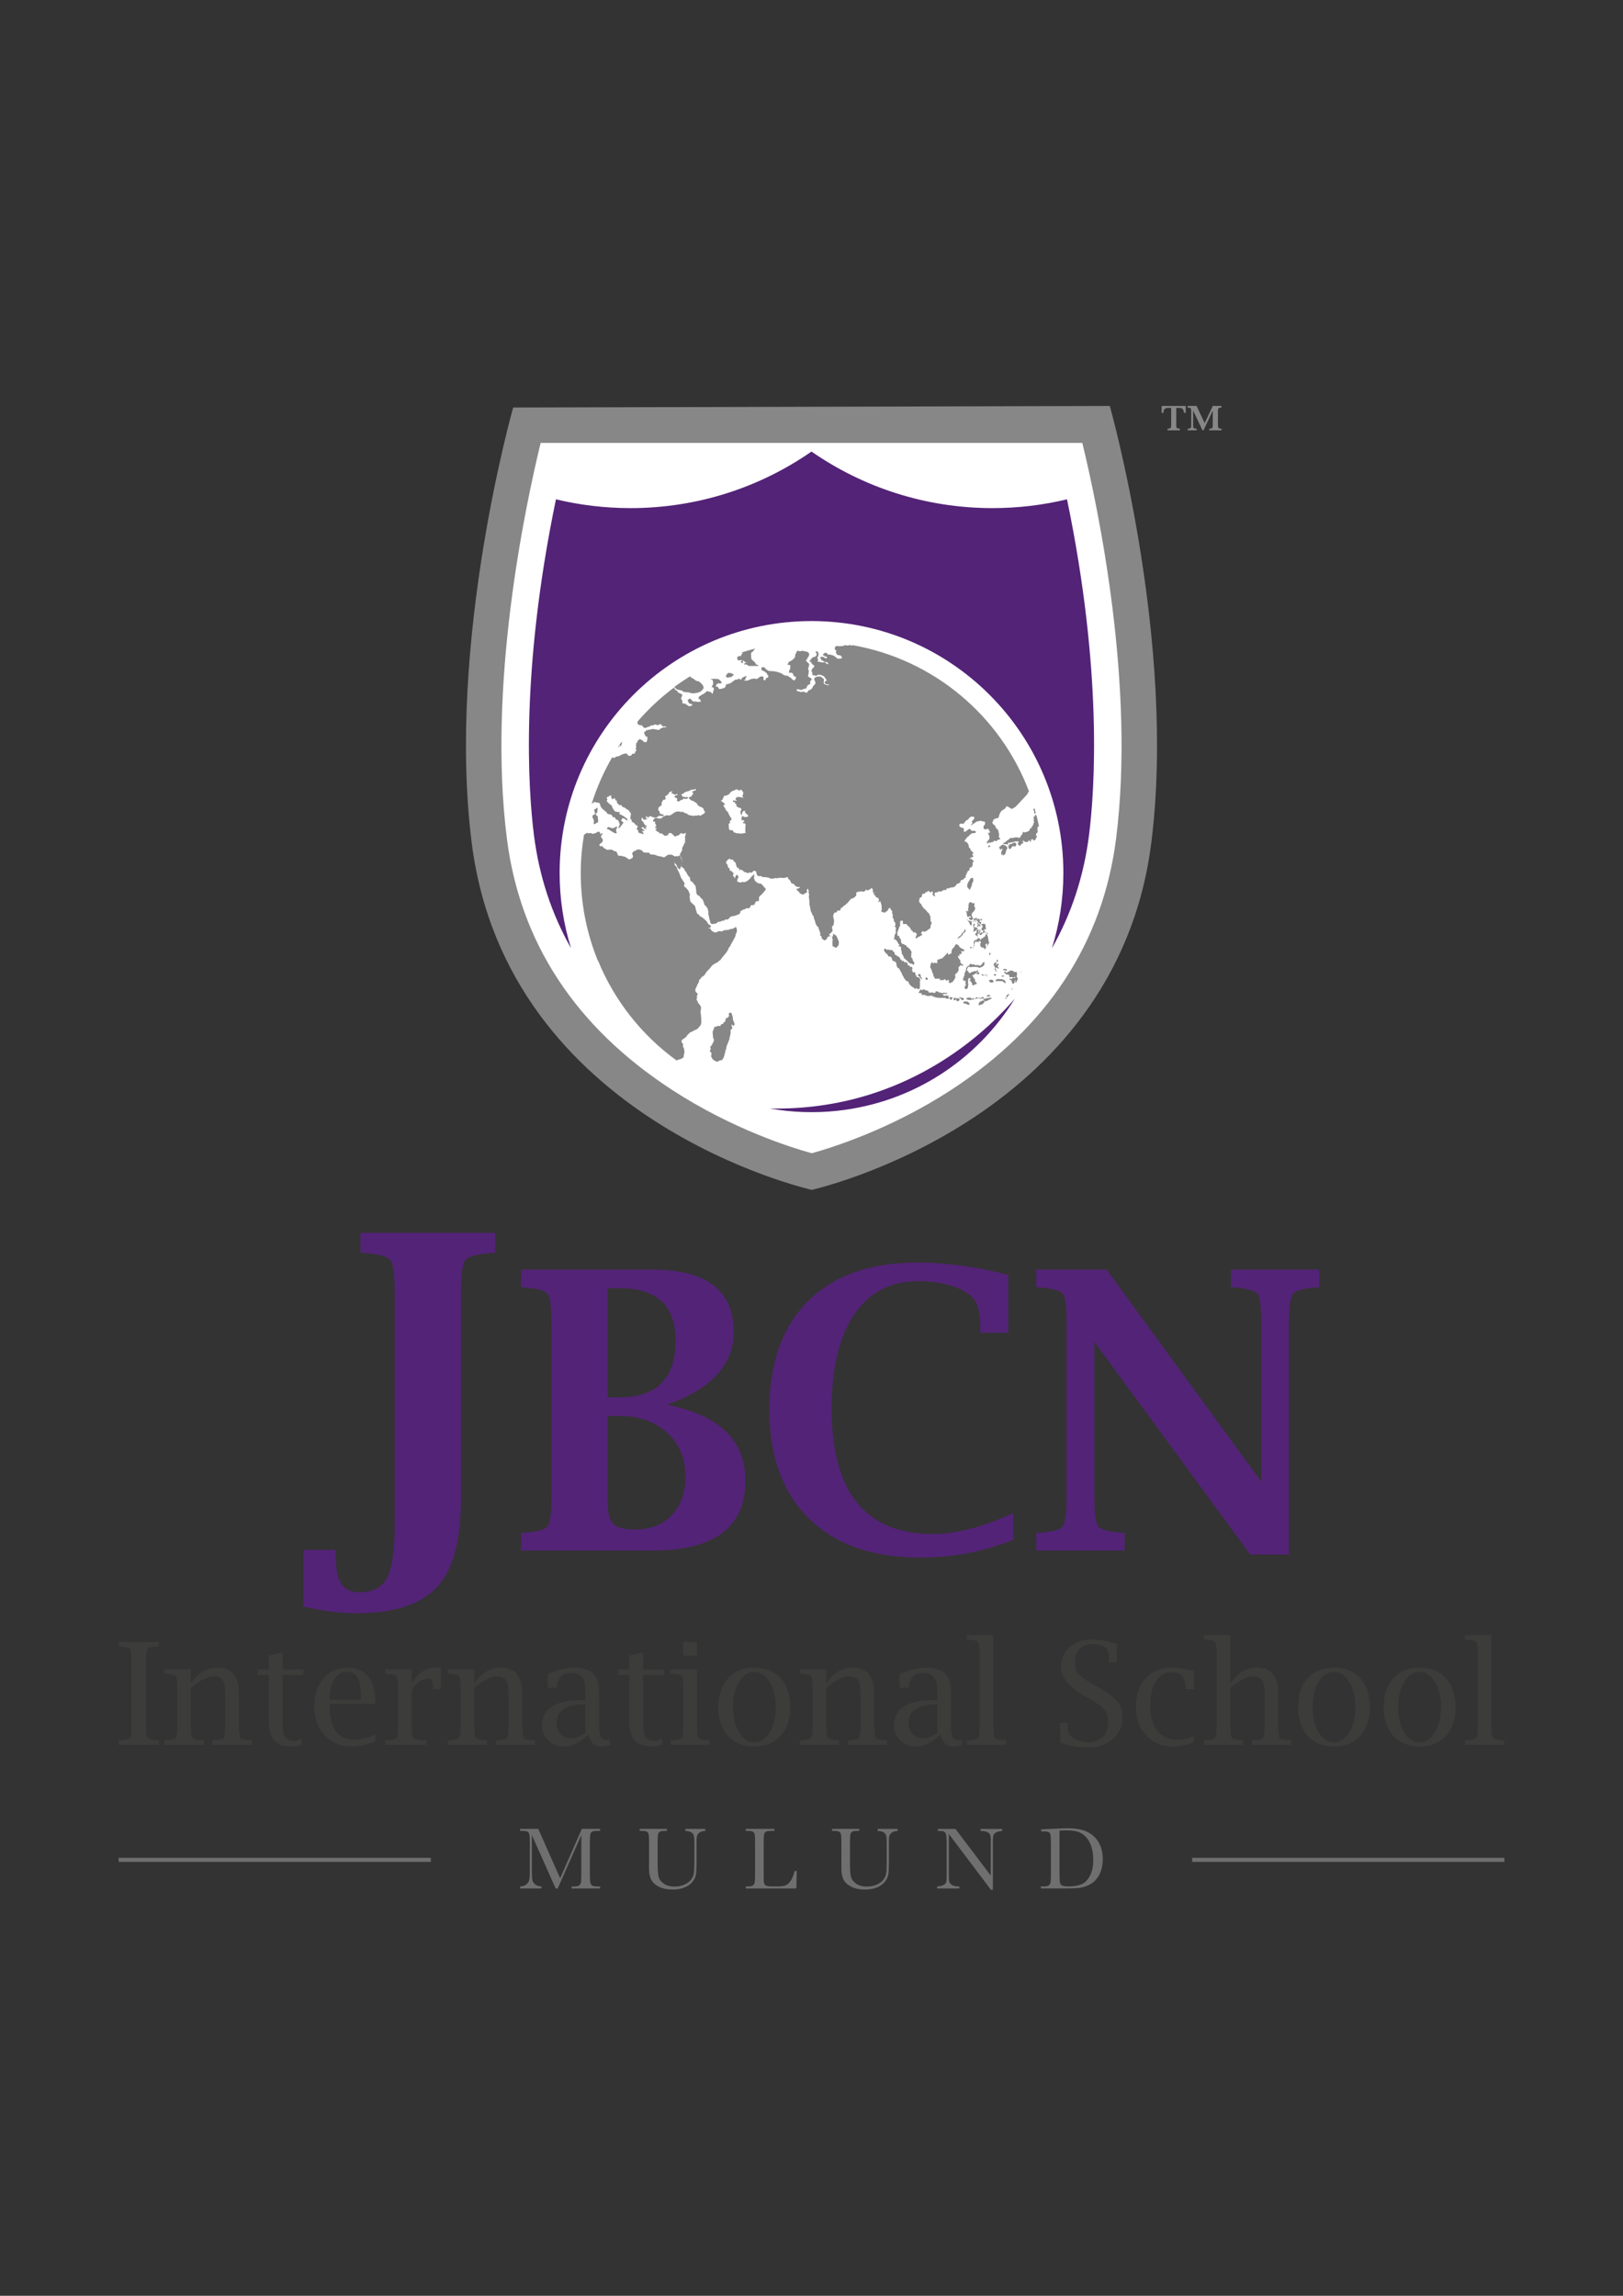 <?xml version="1.0" encoding="UTF-8"?>
<svg id="Layer_1" xmlns="http://www.w3.org/2000/svg" version="1.1" viewBox="0 0 595.28 841.89">
  <rect x="0" y="0" width="595.28" height="841.89" fill="#333333" stroke="none"/>
  <!-- Generator: Adobe Illustrator 29.1.0, SVG Export Plug-In . SVG Version: 2.1.0 Build 142)  -->
  <defs>
    <style>
      .st0 {
        fill: #3c3c3b;
      }

      .st1 {
        fill: #532377;
      }

      .st2 {
        fill: #fff;
      }

      .st3 {
        fill: #878787;
      }

      .st4 {
        fill: #706f6f;
      }
    </style>
  </defs>
  <path class="st1" d="M111.33,589.16v-20.81h11.62s.31,4.58.39,5.89c.39,6.43,3.09,9.66,8.48,9.66,4.97,0,8.38-1.82,10.21-5.46,1.83-3.64,2.75-10.35,2.75-20.15v-83.49c0-6.98-.51-11.17-1.53-12.58s-4.2-2.32-9.54-2.74l-1.49-.08v-7.3h49.4v7.3l-1.41.08c-5.39.42-8.6,1.33-9.62,2.74s-1.53,5.6-1.53,12.58v75.4c0,14.87-2.93,25.47-8.8,31.81-5.92,6.39-15.79,9.58-29.61,9.58-5.65,0-12.1-.81-19.32-2.43Z"/>
  <path class="st1" d="M244.66,515.13c9.61,1.9,16.8,5.18,21.58,9.82,4.78,4.64,7.17,10.63,7.17,17.96,0,8.54-2.83,14.96-8.49,19.25-5.66,4.29-14.18,6.44-25.55,6.44h-48.24v-6.47l1.32-.07c4.69-.32,7.5-1.12,8.42-2.39.93-1.27,1.39-5,1.39-11.19v-62.79c0-6.19-.45-9.9-1.36-11.15-.91-1.25-3.72-2.05-8.46-2.43l-1.32-.07v-6.47h48.04c9.98,0,17.46,1.9,22.45,5.71,4.99,3.81,7.48,9.54,7.48,17.2,0,5.94-2.03,11.14-6.09,15.59-4.06,4.46-10.18,8.15-18.34,11.07ZM222.87,512.41h4.25c6.91,0,12.09-1.73,15.52-5.19,3.43-3.47,5.15-8.66,5.15-15.59,0-6.42-1.72-11.23-5.15-14.44-3.43-3.21-8.59-4.81-15.45-4.81h-4.32v40.03ZM222.87,519.24v29.24c0,5.25.19,8.18,1.88,10.13,1.42,1.64,4.04,2.26,8.35,2.26,5.52,0,9.96-1.76,13.3-5.29,3.34-3.53,5.01-8.19,5.01-13.99,0-6.68-2.24-12.08-6.72-16.19-4.48-4.11-10.32-6.16-17.51-6.16h-4.32Z"/>
  <path class="st1" d="M371.64,564.63c-10.58,4.36-22.02,6.54-34.32,6.54-17.36,0-30.89-4.76-40.59-14.27-9.7-9.51-14.55-22.81-14.55-39.89s4.73-30.47,14.2-39.89c9.47-9.42,22.83-14.13,40.1-14.13,10.49,0,21.6,1.51,33.35,4.53v21.23h-10.3v-1.32c0-6.17-.84-9.63-3-11.77-3.66-3.62-11.22-5.85-19.73-5.85-10.13,0-17.96,4.07-23.49,12.22-5.53,8.14-8.29,19.69-8.29,34.63s3.1,26.73,9.29,34.39c6.2,7.66,15.47,11.49,27.81,11.49,8.54,0,18.38-2.55,29.52-7.66v9.75Z"/>
  <path class="st1" d="M458.54,570.06l-57.16-78v56.42c0,6.19.46,9.92,1.39,11.19.93,1.27,3.76,2.07,8.49,2.39l1.25.07v6.47h-32.44v-6.47l1.32-.07c4.69-.32,7.5-1.12,8.42-2.39.93-1.27,1.39-5,1.39-11.19v-62.79c0-6.19-.45-9.9-1.36-11.15-.91-1.25-3.72-2.05-8.46-2.43l-1.32-.07v-6.47h25.82l56.75,77.8v-57.68c0-6.19-.45-9.9-1.35-11.15-.9-1.25-3.72-2.05-8.48-2.43l-1.31-.07v-6.47h32.44v6.47l-1.26.07c-4.72.37-7.54,1.18-8.48,2.43-.93,1.25-1.4,4.96-1.4,11.15v84.38h-14.27Z"/>
  <path class="st0" d="M58.28,638.23v1.58h-14.76v-1.58l.48-.03c2.05-.14,3.27-.43,3.65-.88s.57-1.82.57-4.11v-24.48c0-2.3-.19-3.66-.57-4.1-.38-.44-1.6-.73-3.65-.86l-.48-.05v-1.58h14.76v1.58l-.48.05c-2.07.14-3.29.42-3.66.86-.37.44-.56,1.81-.56,4.1v24.48c0,2.29.19,3.66.56,4.11.37.45,1.59.74,3.66.88l.48.03Z"/>
  <path class="st0" d="M70.04,617.34c1.27-1.94,2.74-3.39,4.4-4.35,1.66-.97,3.52-1.45,5.57-1.45,2.38,0,4.24.78,5.6,2.34,1.34,1.56,2.01,3.71,2.01,6.45v12.89c.12,2.53.31,3.95.59,4.28.27.32,1.49.56,3.66.71l.46.03v1.58h-14.43v-1.58l.46-.03c2.17-.15,3.39-.39,3.66-.71.27-.32.47-1.75.59-4.28v-12.11c0-2.38-.31-4.03-.93-4.96-.62-.93-1.73-1.39-3.32-1.39-1.12,0-2.38.35-3.77,1.06-1.39.7-2.91,1.77-4.56,3.2v14.2c0,2.31.19,3.68.56,4.12.37.44,1.59.73,3.67.87l.48.03v1.58h-14.43v-1.58l.48-.03c2.05-.14,3.27-.43,3.65-.88s.57-1.82.57-4.11v-14.46c0-2.29-.19-3.66-.57-4.1s-1.6-.74-3.65-.89l-.48-.03v-1.58h9.72v5.17Z"/>
  <path class="st0" d="M110.69,639.66c-1.27.53-2.49.79-3.64.79-2.94,0-5.08-.74-6.43-2.21s-2.02-3.83-2.02-7.05v-16.95h-4.07v-2.06h4.07v-5.01l5.01-1.25v6.26h7.71v2.06h-7.71v17.61c0,2.38.32,4.06.94,5.06.63,1,1.7,1.5,3.22,1.5.8,0,1.77-.26,2.91-.79v2.04Z"/>
  <path class="st0" d="M137.69,638.57c-3.19,1.26-6.1,1.88-8.73,1.88-4.06,0-7.35-1.37-9.89-4.1-2.54-2.73-3.8-6.28-3.8-10.65s1.14-7.54,3.41-10.19c2.27-2.65,5.19-3.97,8.76-3.97,3.29,0,5.82,1.11,7.6,3.33,1.77,2.22,2.66,5.38,2.66,9.5v.48h-16.87c0,4.31.75,7.56,2.25,9.76s3.73,3.3,6.68,3.3c3.11,0,5.75-.64,7.94-1.91v2.57ZM120.92,623.29h11.45l.03-1.12c0-3.21-.42-5.52-1.25-6.95-.83-1.43-2.19-2.14-4.07-2.14s-3.38.93-4.49,2.77c-1.11,1.85-1.67,4.33-1.67,7.43Z"/>
  <path class="st0" d="M151.03,619.71v13.51c0,2.29.2,3.66.6,4.12.4.46,1.62.75,3.65.87l1.09.03v1.58h-15.07v-1.58l.48-.03c2.05-.14,3.27-.43,3.65-.88s.57-1.82.57-4.11v-14.46c0-2.29-.19-3.66-.57-4.1s-1.6-.74-3.65-.89l-.48-.03v-1.58h9.72v5.19c2.29-3.89,5.28-5.83,8.98-5.83.51,0,1.08.09,1.71.28v7.56h-2.83l-.03-.46c-.19-1.58-.35-2.52-.5-2.81-.14-.3-.53-.45-1.16-.45-2.51,0-4.57,1.35-6.18,4.05Z"/>
  <path class="st0" d="M173.96,617.34c1.27-1.94,2.74-3.39,4.4-4.35,1.66-.97,3.52-1.45,5.57-1.45,2.38,0,4.24.78,5.6,2.34,1.34,1.56,2.01,3.71,2.01,6.45v12.89c.12,2.53.31,3.95.59,4.28.27.32,1.49.56,3.66.71l.46.03v1.58h-14.43v-1.58l.46-.03c2.17-.15,3.39-.39,3.66-.71.27-.32.47-1.75.59-4.28v-12.11c0-2.38-.31-4.03-.93-4.96-.62-.93-1.73-1.39-3.32-1.39-1.12,0-2.38.35-3.77,1.06-1.39.7-2.91,1.77-4.56,3.2v14.2c0,2.31.19,3.68.56,4.12.37.44,1.59.73,3.67.87l.48.03v1.58h-14.43v-1.58l.48-.03c2.05-.14,3.27-.43,3.65-.88s.57-1.82.57-4.11v-14.46c0-2.29-.19-3.66-.57-4.1s-1.6-.74-3.65-.89l-.48-.03v-1.58h9.72v5.17Z"/>
  <path class="st0" d="M215.86,636.03c-2.99,2.94-5.94,4.42-8.86,4.42-2.34,0-4.3-.74-5.86-2.23-1.56-1.49-2.34-3.35-2.34-5.6,0-2.62,1.02-4.74,3.05-6.37,2.32-1.87,6.26-2.8,11.81-2.8h1.04v-3.44c0-4.36-1.65-6.54-4.96-6.54-1.54,0-3.02.28-4.1,1.43-.64.68-1.14,1.76-1.32,3.54l-.03.48h-3.41v-5.06c3.53-1.54,6.8-2.32,9.82-2.32,6.01,0,9.01,2.76,9.01,8.28v12.33c0,2.21.19,3.76.57,4.66s1.05,1.35,2,1.35c.34,0,.79-.08,1.35-.23l.15,1.89c-1.21.42-2.28.64-3.23.64-2.47,0-4.04-1.47-4.7-4.42ZM214.71,635.46v-10.46h-1.17c-2.95,0-5.26.61-6.92,1.84-1.66,1.23-2.49,2.91-2.49,5.06,0,1.6.52,2.93,1.55,3.99,1.03,1.06,2.32,1.58,3.87,1.58,1.46,0,3.18-.67,5.17-2.01Z"/>
  <path class="st0" d="M242.91,639.66c-1.27.53-2.49.79-3.64.79-2.94,0-5.08-.74-6.43-2.21s-2.02-3.83-2.02-7.05v-16.95h-4.07v-2.06h4.07v-5.01l5.01-1.25v6.26h7.71v2.06h-7.71v17.61c0,2.38.32,4.06.94,5.06.63,1,1.7,1.5,3.22,1.5.8,0,1.77-.26,2.91-.79v2.04Z"/>
  <path class="st0" d="M255.63,612.17v21.05c0,2.31.19,3.68.56,4.12.37.44,1.59.73,3.67.87l.48.03v1.58h-14.43v-1.58l.48-.03c2.05-.14,3.27-.43,3.65-.88s.57-1.82.57-4.11v-14.46c0-2.29-.19-3.66-.57-4.1s-1.6-.74-3.65-.89l-.48-.03v-1.58h9.72ZM250.62,607.16v-5.01h5.01v5.01h-5.01Z"/>
  <path class="st0" d="M276.68,640.45c-4.07,0-7.29-1.3-9.65-3.88-2.36-2.59-3.54-6.12-3.54-10.58s1.18-7.99,3.54-10.57c2.36-2.58,5.57-3.87,9.65-3.87s7.31,1.29,9.66,3.87c2.35,2.58,3.52,6.1,3.52,10.57s-1.18,7.99-3.54,10.58c-2.36,2.59-5.57,3.88-9.65,3.88ZM276.67,638.9c2.26,0,4.14-1.22,5.63-3.66,1.5-2.44,2.24-5.52,2.24-9.24s-.75-6.76-2.24-9.22c-1.5-2.46-3.37-3.69-5.63-3.69s-4.11,1.23-5.61,3.69-2.24,5.53-2.24,9.22.74,6.81,2.23,9.24,3.36,3.66,5.62,3.66Z"/>
  <path class="st0" d="M303.05,617.34c1.27-1.94,2.74-3.39,4.4-4.35,1.66-.97,3.52-1.45,5.57-1.45,2.38,0,4.24.78,5.6,2.34,1.34,1.56,2.01,3.71,2.01,6.45v12.89c.12,2.53.32,3.95.59,4.28.27.32,1.49.56,3.66.71l.46.03v1.58h-14.43v-1.58l.46-.03c2.17-.15,3.39-.39,3.66-.71.27-.32.47-1.75.59-4.28v-12.11c0-2.38-.31-4.03-.93-4.96-.62-.93-1.73-1.39-3.32-1.39-1.12,0-2.37.35-3.77,1.06-1.39.7-2.91,1.77-4.56,3.2v14.2c0,2.31.19,3.68.56,4.12.37.44,1.59.73,3.67.87l.48.03v1.58h-14.43v-1.58l.48-.03c2.05-.14,3.27-.43,3.65-.88s.57-1.82.57-4.11v-14.46c0-2.29-.19-3.66-.57-4.1s-1.6-.74-3.65-.89l-.48-.03v-1.58h9.72v5.17Z"/>
  <path class="st0" d="M364.31,599.63v33.6c0,2.31.19,3.68.56,4.12.37.44,1.59.73,3.67.87l.48.03v1.58h-14.43v-1.58l.48-.03c2.05-.14,3.27-.43,3.65-.88s.57-1.82.57-4.11v-27c0-2.29-.19-3.66-.57-4.11s-1.6-.74-3.65-.88l-.48-.03v-1.58h9.72Z"/>
  <path class="st0" d="M388.87,639.05v-7.25h2.67s.02,1.78.1,2.37c.12.85.5,2.17,1.65,3.03,1.8,1.12,3.78,1.68,5.96,1.68s4.02-.64,5.29-1.92,1.91-3.05,1.91-5.31c0-1.9-.41-3.41-1.22-4.53s-2.4-2.34-4.76-3.66l-2.67-1.53c-5.77-3.26-8.65-6.81-8.65-10.66,0-2.9,1.04-5.3,3.12-7.2s4.69-2.85,7.83-2.85c1.36,0,2.83.13,4.42.39s3.29.67,5.1,1.21v6.69h-2.83l-.02-.43c-.05-.92-.08-1.59-.08-2.01,0-1.43-.51-2.47-1.53-3.14-1.02-.67-2.62-1.01-4.79-1.01-1.82,0-3.29.6-4.43,1.79s-1.7,2.77-1.7,4.72c0,1.66.39,3.04,1.17,4.12s2.19,2.21,4.22,3.36l2.67,1.53c3.7,2.1,6.19,3.94,7.48,5.5s1.93,3.52,1.93,5.88c0,3.14-1.17,5.75-3.5,7.83s-5.25,3.12-8.74,3.12c-2.04,0-3.94-.14-5.71-.43s-3.41-.71-4.9-1.27Z"/>
  <path class="st0" d="M437.96,638.87c-2.65,1.05-5.23,1.58-7.76,1.58-4.04,0-7.31-1.35-9.82-4.05-2.51-2.7-3.77-6.21-3.77-10.55s1.21-7.8,3.63-10.41,5.64-3.91,9.66-3.91c2.05,0,4.74.42,8.07,1.25v6.59h-3.13l-.03-.46c0-3.8-1.67-5.7-5.01-5.7-2.43,0-4.36,1.1-5.79,3.31-1.43,2.21-2.15,5.2-2.15,8.97s.85,6.9,2.55,9.12,4,3.34,6.92,3.34c2.51,0,4.73-.42,6.64-1.27v2.19Z"/>
  <path class="st0" d="M451.27,617.34c1.27-1.94,2.74-3.39,4.4-4.35,1.66-.97,3.52-1.45,5.57-1.45,2.38,0,4.24.78,5.6,2.34,1.34,1.56,2.01,3.71,2.01,6.45v12.89c.12,2.53.31,3.95.59,4.28s1.49.56,3.66.71l.46.03v1.58h-14.43v-1.58l.46-.03c2.17-.15,3.39-.39,3.66-.71s.47-1.75.59-4.28v-12.11c0-2.38-.31-4.03-.93-4.96s-1.73-1.39-3.32-1.39c-1.12,0-2.38.35-3.77,1.06s-2.91,1.77-4.56,3.2v14.2c0,2.31.19,3.68.56,4.12.37.44,1.59.73,3.67.87l.48.03v1.58h-14.43v-1.58l.48-.03c2.05-.14,3.27-.43,3.65-.88s.57-1.82.57-4.11v-27c0-2.29-.19-3.66-.57-4.11s-1.6-.74-3.65-.88l-.48-.03v-1.58h9.72v17.72Z"/>
  <path class="st0" d="M489.27,640.45c-4.07,0-7.29-1.3-9.65-3.88-2.36-2.59-3.54-6.12-3.54-10.58s1.18-7.99,3.54-10.57,5.57-3.87,9.65-3.87,7.31,1.29,9.66,3.87,3.52,6.1,3.52,10.57-1.18,7.99-3.54,10.58c-2.36,2.59-5.57,3.88-9.65,3.88ZM489.26,638.9c2.26,0,4.14-1.22,5.63-3.66s2.24-5.52,2.24-9.24-.75-6.76-2.24-9.22-3.37-3.69-5.63-3.69-4.11,1.23-5.61,3.69c-1.5,2.46-2.24,5.53-2.24,9.22s.74,6.81,2.23,9.24c1.49,2.44,3.36,3.66,5.62,3.66Z"/>
  <path class="st0" d="M520.68,640.45c-4.07,0-7.29-1.3-9.65-3.88-2.36-2.59-3.54-6.12-3.54-10.58s1.18-7.99,3.54-10.57,5.57-3.87,9.65-3.87,7.31,1.29,9.66,3.87,3.52,6.1,3.52,10.57-1.18,7.99-3.54,10.58c-2.36,2.59-5.57,3.88-9.65,3.88ZM520.66,638.9c2.26,0,4.14-1.22,5.63-3.66s2.24-5.52,2.24-9.24-.75-6.76-2.24-9.22-3.37-3.69-5.63-3.69-4.11,1.23-5.61,3.69c-1.5,2.46-2.24,5.53-2.24,9.22s.74,6.81,2.23,9.24c1.49,2.44,3.36,3.66,5.62,3.66Z"/>
  <path class="st0" d="M547.04,599.63v33.6c0,2.31.19,3.68.56,4.12.37.44,1.59.73,3.67.87l.48.03v1.58h-14.43v-1.58l.48-.03c2.05-.14,3.27-.43,3.65-.88s.57-1.82.57-4.11v-27c0-2.29-.19-3.66-.57-4.11s-1.6-.74-3.65-.88l-.48-.03v-1.58h9.72Z"/>
  <path class="st0" d="M344.95,636.03c-2.99,2.94-5.94,4.42-8.86,4.42-2.34,0-4.3-.74-5.86-2.23-1.56-1.49-2.34-3.35-2.34-5.6,0-2.62,1.02-4.74,3.05-6.37,2.32-1.87,6.26-2.8,11.81-2.8h1.04v-3.44c0-4.36-1.65-6.54-4.96-6.54-1.54,0-3.02.28-4.1,1.43-.64.68-1.14,1.76-1.32,3.54l-.03.48h-3.41v-5.06c3.53-1.54,6.8-2.32,9.82-2.32,6.01,0,9.01,2.76,9.01,8.28v12.33c0,2.21.19,3.76.57,4.66s1.05,1.35,2,1.35c.34,0,.79-.08,1.35-.23l.15,1.89c-1.21.42-2.28.64-3.23.64-2.47,0-4.04-1.47-4.7-4.42ZM343.79,635.46v-10.46h-1.17c-2.95,0-5.26.61-6.92,1.84-1.66,1.23-2.49,2.91-2.49,5.06,0,1.6.52,2.93,1.55,3.99,1.03,1.06,2.32,1.58,3.87,1.58,1.46,0,3.18-.67,5.17-2.01Z"/>
  <path class="st2" d="M297.74,433.42c-4.25-1.04-29.71-7.76-56.14-24.8-38.41-24.75-60.54-58.37-65.78-99.92-8.32-65.94,10.99-142.97,14.58-156.43l214.48-.56c3.59,13.56,22.89,91.04,14.58,156.99-5.24,41.55-27.34,75.17-65.68,99.93-26.38,17.03-51.8,23.75-56.04,24.8Z"/>
  <path class="st3" d="M407.05,148.87l-218.82.57s-24.51,85.99-15.22,159.61c12.92,102.43,124.73,127.28,124.73,127.28,0,0,111.61-24.85,124.53-127.28,9.29-73.62-15.22-160.18-15.22-160.18ZM409.37,307.42c-4.82,38.23-25.2,69.29-60.58,92.31-22.05,14.35-43.51,21.09-51.06,23.17-7.56-2.08-29.07-8.82-51.16-23.18-35.43-23.02-55.85-54.08-60.67-92.31-7.09-56.19,6.59-121.1,12.4-144.99h198.67c5.8,23.88,19.49,88.79,12.4,144.99Z"/>
  <path class="st1" d="M282.39,406.5c8,1.42,16.33,1.75,24.81.83,27.94-3.04,51.34-18.93,65.03-41.13-6.97,8.04-37.08,41.33-89.85,40.3Z"/>
  <polygon class="st1" points="297.73 412.5 297.73 412.5 297.74 412.5 297.73 412.5"/>
  <path class="st1" d="M391.37,183.1c-8.77,2.11-17.92,3.23-27.34,3.23-24.67,0-47.55-7.67-66.39-20.74-18.84,13.08-41.72,20.74-66.39,20.74-9.42,0-18.57-1.12-27.34-3.23-13.15,63.4-10.16,106.57-8.08,123.08,1.9,15.05,6.45,28.9,13.61,41.5-2.72-8.7-4.18-17.96-4.18-27.55,0-51.02,41.36-92.38,92.38-92.38s92.38,41.36,92.38,92.38c0,9.63-1.47,18.91-4.21,27.63,7.17-12.62,11.73-26.5,13.63-41.58,2.08-16.51,5.06-59.68-8.08-123.08Z"/>
  <path class="st3" d="M360.42,366.95s.02,0,.07-.01c.02,0,.03-.01.04-.02l-.11.03Z"/>
  <path class="st3" d="M359.07,368.72c.08.09.08,0,.28-.09.19-.09.33-.35.55-.29.22.06.17.15.36-.03.19-.17.3-.29.39-.38.08-.08.25-.17.33-.32.08-.15.11-.26.11-.26-.17-.35.06-.52-.3-.47-.15.03-.24.04-.29.05-.13.05-.45.08-.6.21-.17.15-.17-.06-.36.17-.19.23-.33.26-.44.46-.11.2-.25,0-.14.38.11.38.03.47.11.55Z"/>
  <path class="st3" d="M361.83,365.56c.14-.26.53-.03,1-.15.47-.12.41-.12.33-.38-.08-.26-.66-.09-.91-.12-.25-.03-.48.77-.41.64Z"/>
  <path class="st3" d="M359.12,366.17c.27-.06.14-.09.27-.06.33.09.36.12.47.12.41,0,.47-.09.47-.09.3,0,.28.15.41-.03.22-.29.3-.2.22-.29-.08-.09-.31-.12-.31-.12,0,0-.22-.15-.36-.06-.14.09-.27.14-.27.14l-.17.2s-.33-.06-.47-.06-.26-.1-.36-.03c-.25.17-.42.06-.25.17.17.12.06.14.33.09Z"/>
  <path class="st3" d="M359.14,357.22c.23-.15.03-.15,0-.31-.03-.15.03-.34-.32-.49-.19-.08-.06.12-.44.18-.38.06,0,0-.17.12-.18.12.12.63.29.55.2-.09.41.09.64-.06Z"/>
  <path class="st3" d="M358.1,365.73c-.16.15-.22.12-.22.26s-.14.23-.14.23c0,0-.39.12-.28.14.25.06.33.06.41.06l.22-.26s.25.06.39.06c0,0,.19-.2.03-.41-.11-.13-.25-.23-.41-.09Z"/>
  <path class="st3" d="M361.19,367.24c.19-.12.97-.15,1.33-.49.36-.35.28-.06.55-.23.28-.18.36-.15.44-.26.08-.11.14-.11.22-.29.08-.17-.16-.08-.55-.11,0,0-.75.14-.83.14s-.36.03-.36.03c0,0-.41.12-.53.15-.11.03-.25.09-.39.06-.14-.03-.19.11-.33.23-.14.12-.22.29-.08.26.14-.03.31.06.41.11.11.06.01.47.11.41Z"/>
  <path class="st3" d="M361.59,357.47c-.18-.06-.26.03-.38.06-.12.03-.35.09-.58-.03-.23-.12,0,0-.23-.28-.23-.28-.2.06-.35.28-.15.21.21.09.35.24.09.09.64,0,1.08-.19.14-.06.15.09.32.22.17.12,0,0,.17.31.18.31.12.12.03-.28-.09-.4.09-.12.21-.25.12-.12-.44-.03-.61-.09Z"/>
  <path class="st3" d="M361.5,339.33c0-.09-.08-.31-.08-.31-.27-.15-.41-.3-.48-.28-.06.02-.21-.04-.27.02-.06.07-.12.02-.18.07-.06.04-.29-.11-.29.08,0,.13-.27-.24-.27-.02s-.02.22.12.33c.15.11.23.15.29.24.06.09.02.2.06.33.04.13.12.02.04.13-.08.11-.29,0-.19.13.1.13-.04.13-.14.26-.1.13-.08.17-.08.3s-.14.28-.04.33c.1.04.27.28.35.24,0,0,.15-.09.21.02.06.11.12.15.08.33-.04.17-.21.3-.13.43.08.13-.02.24.15.26.17.02.17,0,.29-.13.12-.13.16-.17.21-.28.04-.11.04-.28.04-.28,0,0-.07-.16-.1-.24-.17-.35-.44-.52-.1-.5.33.02.33.13.46.07.12-.07.21-.2.21-.2-.1-.3-.1.04-.12-.39-.02-.43-.06-.48-.04-.61.02-.13.02-.24.02-.33Z"/>
  <path class="st3" d="M361.71,342.55c-.17,0-.23.07-.27.35-.04.28-.04.26-.1.43-.06.18-.28.14-.31.2-.14.22-.29.16-.37.22-.21.13-.1.09-.15.24-.04.15-.12.11-.23.13-.1.02-.12-.22-.27-.02-.15.2-.21,0-.15.2.06.19.02.13-.02.22-.04.08-.29.15-.37.11-.15-.08,0-.26-.06-.39-.06-.13.08-.07-.06-.13-.15-.06-.25-.09-.33-.09s-.13-.04-.21.02c-.08.06-.06-.11-.21.06-.15.18-.18.15-.18.26s.02.11-.13.22c-.14.11-.16.11-.25.13-.08.02-.48.09-.48.09-.23.18-.33.28-.35.44-.02.15-.1.24-.1.35s.08.13.08.24-.02-.06-.02.35-.08.18-.08.33-.16.22-.02.33c.15.11.16.22.25.09.08-.13.06-.15.08-.24l-.21-.22c.1-.17.18-.31.18-.31.13-.17.1-.04.13-.17.02-.13,0-.02.02-.24.02-.22-.13-.11.02-.22.15-.11.06-.19.23-.24.17-.04.21-.13.27-.06.06.06.06.2.06.2h.31c.14-.2.18-.29.25-.18.06.11.04.2.1.26.06.07.15.09.18.02.04-.07.07-.19.07-.19l-.02-.29s.15-.02.23,0c0,0,.37.11.44.16.06.04.04.24.08.32.04.09.12-.02,0,.17-.13.2-.06-.07-.13.2-.06.26-.1.28-.08.44.02.15.04.17.06.41.02.24-.14.02.02.24.16.22.31.24.41.33.11.09.17.26.31.22.15-.04-.08-.09.15-.04.23.04.04.08.23.04.04,0,.06-.03.06-.05,0,0,.01.01.02.02.18.2.25.18.27.35.02.17-.06,0,.02.17.02.04.01.07,0,.09,0,0,0,0,0,0,.27-.02.29-.07.35-.18.06-.11.04-.2.1-.3.19-.33.29-.09.19-.33-.1-.24-.14-.37-.14-.37,0,0-.04-.04-.08-.18-.04-.13-.11-.22-.08-.28.06-.15.1-.38.14-.33.15.2.19.11.19.11,0,0,.04-.13.04-.26s.17-.19.19-.11c.02.09-.02.15.04.33.06.17.06.22.06.39s.07.5.12.35c.25-.7.23-.72.33-.83.1-.11.21-.18.25-.24.04-.07-.02-.28-.02-.28,0,0-.04-.26-.1-.31-.06-.04-.08-.24-.08-.24,0,0-.04-.15-.04-.22s-.02-.3-.02-.3c0,0-.04-.2-.06-.26-.02-.07-.04-.22-.04-.22,0,0,.02-.15.02-.26s.14.04,0-.11q-.14-.15-.17-.3c-.02-.15-.1-.26-.12-.35-.02-.09-.21-.33-.21-.33,0,0-.06-.15-.23-.15Z"/>
  <path class="st3" d="M361.08,348.1c-.2.02-.05.06,0,0h0Z"/>
  <path class="st3" d="M357.27,339.5c.25-.24.29-.26.31-.33.04-.17-.04-.39-.19-.41-.15-.02-.48-.02-.39,0,.08.02.06.09.06.24s-.06.15-.1.31c-.04.15-.08-.02-.04.15q.04.17.1.31c.06.13,0-.05.06.13.06.17.08.17.13.37.04.2.02.42-.04.61-.06.19.08-.11-.06.19-.14.31-.17.24-.14.44.02.2-.1.18.02.2.12.02.08-.04.17-.13.08-.09.04-.13.16-.15.13-.02.14-.04.23-.06,0,0,.18.26.23.18.15-.24-.06-.19.12-.37.19-.18.24-.16.31-.24.23-.24.33-.41.33-.41l.06-.22-.25-.15s-.16-.07-.25.02c-.08.09-.21.02-.21.02-.17-.15-.21-.24-.27-.24-.23,0-.56-.13-.46-.2.12-.08.04-.17.11-.24Z"/>
  <path class="st3" d="M358.41,339.78c.16.09.29.13.37.09.08-.04.16-.15.14-.28-.02-.13-.06-.28,0-.26.06.02.25.04.29.17.04.13.04.5.14.39.1-.11.1-.24.16-.3.06-.06.14-.17.14-.24s-.1-.22-.16-.2c-.06.02-.21-.11-.31-.18-.1-.07-.12-.13-.21-.17-.08-.04-.1-.09-.19-.17-.08-.09-.1-.44-.31-.33-.17.09.04.41.1.57.06.15.14.28.04.48-.1.2-.39.35-.23.44Z"/>
  <path class="st3" d="M362.06,342.2c-.09.09-.14.24,0,.35.14.11.04.11.14.11s.11.02.12-.18c.02-.19.1-.11.02-.19,0,0-.17-.22-.29-.09Z"/>
  <path class="st3" d="M364.04,360.27c.28-.14.17-.03.25-.12.09-.08.11-.08.11-.23s-.06-.14-.17-.38c-.11-.23-.19-.17-.28-.21-.08-.03-.41-.03-.55-.09-.14-.06-.11.06-.25.06s-.19.03-.36.18c-.16.15.03.15.08.26.05.12.08.23.19.41.11.17.33.16.44.15.22-.03.25.11.53-.03Z"/>
  <path class="st3" d="M363.21,349.45c-.14,0-.23-.04-.31,0-.17.09-.08.37-.04.63.04.26-.18.32.04.26.23-.07.17-.26.25-.39.08-.13.17-.13.17-.26s.04-.24-.11-.24Z"/>
  <path class="st3" d="M362.88,310.05c-.16-.04-.58.17-.5.38.08.2,0,.23.39.2.39-.03.44-.26.42-.41-.03-.15-.08-.12-.31-.17Z"/>
  <path class="st3" d="M357.54,336.87c-.08,0-.17-.08-.29-.06-.12.02-.14.15-.14.15-.14.13-.27.15-.12.24.14.09.23.07.29.13.23.22.14.22.27.3.12.09.17-.04.21.17.04.22-.04.43.08.39.12-.05.21.15.12-.2-.08-.35-.25-.43-.23-.56.02-.13-.1-.05.02-.13.31.11.37.15.39.07.02-.09-.23-.15-.33-.28-.1-.13-.19-.22-.27-.22Z"/>
  <path class="st3" d="M358.27,336.67c-.07-.09-.27-.06-.33-.06s-.26.08-.33.11c-.06.02,0,.13.08.18.08.04.12.19.12.19,0,0,.19.04.29.04.06,0,.11.11.14.2-.04.03-.07.07-.06.12.02.13-.21,0,.02.13.23.13.31.12.35.22.15.31.12.41.18.48.06.07.06.04.23.13.17.09-.1-.13.17.09.27.22.33.3.33.3.21.11.23.11.29.15.06.04.06-.13.08-.22.02-.09-.02-.22,0-.3.02-.09.04-.09.02-.17-.02-.09,0-.26-.12-.22-.13.04-.21.11-.29,0-.08-.11-.19-.09-.17-.24.02-.15-.02-.02.02-.15,0,0,.21-.19.18-.26-.08-.26-.14-.35-.21-.33-.06.02-.06.18-.19-.02-.13-.2-.25-.26-.33-.18-.07.08-.06.26-.14.33-.05.04-.1.01-.15,0,0-.04-.03-.04-.03-.11,0-.09.04-.15-.17-.42Z"/>
  <path class="st3" d="M261.38,379.03c-.06-.31,0,.11,0,0h0Z"/>
  <path class="st3" d="M260.52,385.65c.31.29.42.52.42.67s.11-.41,0,.26l-.11.66s-.03.15,0,.29c0,0,.08.03.19.18.11.15.19.35.19.44l.22.38.36.12.22.23.17.15.25.06.28.17.22.09.39-.11.47-.26.44-.17s.19-.12.22-.03h.33c.19-.23.28-.38.28-.38l.19-.35s.16-.2.22-.32c.05-.11.03-.35.03-.35,0,0,.14,0,.19-.38.06-.38.11-.55.11-.55,0,0,.17-.41.17-.49s.08-.49.08-.49l.08-.35s.25-.49.22-.46c-.03.03.06-.49.06-.49,0,0,.03-.29.06-.41.03-.12.17-.44.19-.52.03-.09.17-.29.19-.41.03-.11.14-.41.14-.41,0,0,.16-.23.19-.35.03-.12.08-.4.08-.4,0,0,.3-.49.3-.58s-.03-.49,0-.58c.03-.09.22-.58.22-.58,0,0,.03-.26.03-.35s.16-.64.16-.72c0-.09.03-.32,0-.43-.03-.12-.05-.64.03-.73,0,0,.28-.4.44-.32l.14-.66-.19-.41s-.14-.23-.05-.35c.08-.12,0-.38.16-.32.17.06.05.34.17.4.31.17.47.06.47.06,0,0,.06-.08.14-.26.08-.17.19-.15.14-.35-.05-.2-.33-.93-.33-.93-.17-.29-.25-.58-.28-.75-.03-.18-.03-.47-.03-.61s.06-.38-.06-.38-.16-.38-.16-.38c0,0,0-.35-.11-.46-.11-.11-.03-.52-.19-.46-.17.06-.25-.15-.36-.15s-.19-.12-.19-.12l-.31.38s-.19.17-.14.29c.06.12.11.47.11.47,0,0,.14.15,0,.29,0,0-.28.16-.39.32-.19.29-.2.34-.3.35-.36.03-.53-.09-.5.06.03.15.06.18,0,.32l-.06.15s.03-.04-.03.14c-.11.35-.11.49-.11.49l-.08.26c-.25-.03-.58.15-.58.15.11.26,0,.19-.03.38-.05.29-.3.17-.3.17-.28.12-.28.05-.39.14-.27.26-.38.41-.38.41,0,0,.11.17.06.29l-.36-.06-.36-.09-.41.14s-.39.06-.47.09c0,0-.19.14-.28.26,0,0-.28-.21-.36-.09-.19.32-.19.41-.19.52,0,.41-.19.52-.28.7-.08.18-.03.12-.08.29-.06.18-.14.15-.11.32.03.17.05.06.03.29q-.03.23-.03.38s0,0,0,0c.01.07.03.17.05.32.14.84.06,1.08.06,1.08,0,0,.08.11.16.26.08.15.11.17.14.38.03.2.03-.2.03.2s0,.52-.11.67c-.11.15-.06.03-.14.29-.08.26-.16.38-.25.49-.08.12-.19,0-.19.23s.03.06,0,.23l-.03.17s-.25-.03-.31.11c-.05.15-.13.21-.17.32-.11.38-.11.2-.11.38.11.38.36.53.25.55-.28.06-.33.17-.31.26,0,0-.03.17,0,.32.03.14-.25.06.05.35Z"/>
  <path class="st3" d="M337.66,357.71c-.06-.29-.06-.43-.24-.51-.19-.08-.63.11-.69.17-.1.11-.24.16-.03.35.2.19.18.06.37.23.18.18.13.23.32.49.18.25.18.23.45.43.26.2.2.47.26.2.05-.28.05-.35-.07-.53-.13-.17-.31-.14-.3-.39.02-.25,0-.15-.06-.45Z"/>
  <path class="st3" d="M371.44,362.51c-.12.13-.1.09-.39.13-.29.04,0,0,.06.32,0,0,.02.03.05.08.16-.27.31-.54.46-.81,0-.01-.01-.02-.02-.03-.12-.2-.04.17-.16.3Z"/>
  <path class="st3" d="M260.52,384.17c-.11-.38,0,.18,0,0h0Z"/>
  <path class="st3" d="M339.19,363.03s-.25-.38-.3-.29c-.06.09-.41-.03-.36.35.02.14-.39-.17-.58-.12-.19.06-.38-.22-.47-.03-.22.43-.19.53-.3.67-.27.35-.47.17-.27.35.19.18.39.2.55.23.17.03.2-.03.31-.03s.25.09.28.23c.03.15-.03.15.03.26.06.12.08.29.19.29s.42-.12.42-.12h.41l.55.23.33.17s.66.04.77.03c.31-.03.11-.08.41-.08s.44-.09.5,0c.06.08.3-.06.36.06.05.12.28.12.28.2s.25.12.36.17c.11.06.39.03.47.12.08.09.39.09.5.12.11.03.36-.06.44.03.08.08.47.03.55.06.08.03.06,0,.36,0s.17-.06.3,0c.14.06.69-.15.69.06l.55-.11c.36.23.5.23.69.32.19.09.32.08.41.09.28.03.3-.2.3-.2,0,0,.03-.17.03-.32s.03-.46.03-.46c0,0-.36-.23-.44-.18-.08.06-.33-.06-.33-.06,0,0-.14-.12-.25-.06-.11.06-.5.23-.5.23-.36-.17-.52-.32-.52-.32,0,0-.16-.14-.05-.26.11-.12-.47-.2.25-.17.72.03.75,0,.88-.03.14-.03.16,0,.25-.09.08-.09.19-.26.19-.26,0,0-.09-.11-.25-.06-.16.06-.53.15-.61.12-.08-.03-.11-.17-.33-.14-.22.03-.22-.09-.36.03-.14.12-.25.09-.33.12-.08.03-.2.02-.28-.03-.3-.2-.47-.23-.58-.23s-.33.06-.33.06c0,0-.36-.38-.47-.38s-.17-.09-.3-.03c-.14.06-.17-.26-.33-.03-.06.08-.09.1-.12.1,0-.02,0-.03-.01,0-.04,0-.04-.03-.04.13-.11.44-.27.35-.27.35,0,0-.21.09-.31.03-.25-.18-.25-.11-.44-.18-.19-.06.11-.23-.19-.06-.31.17-.72.03-.83.09-.11.06-.42.03-.39-.06.03-.09-.08-.28-.14-.35-.22-.26-.36-.38-.5-.32l-.47-.12c-.22-.14-.39-.12-.39-.12Z"/>
  <path class="st3" d="M369.72,365.12c.08-.06.15.07.29-.19.14-.26.16-.37.16-.37,0,0-.06-.13-.25-.02-.11.07-.41.18-.54.37-.13.2-.27,0-.25.37.02.37-.14.48.14.44.14-.02.21,0,.25-.02.03-.04.06-.09.08-.13,0-.02.01-.04.02-.07.06-.28,0-.3.08-.37Z"/>
  <path class="st3" d="M305.07,343.49c.19.14.06.33.25.6.19.27-.06,1.33,0,1.73.06.4-.09,1.15.25,1.26,1.2.4.82.73,1.2.4.38-.33.76-.8.76-.8l.13-.66s.06-.53,0-.8c-.07-.27-.7-1.59-.7-1.59,0,0-.06-.33-.38-.6-.32-.26-.82-.46-1.07-.66,0,0,.06.8,0,.99-.06.2-.63,0-.44.13Z"/>
  <path class="st3" d="M354.39,334.3q.02.18.08.35c.06.17.14.09.12.33-.02.24.04.22.06.46.02.24-.02-.02.02.24.04.26.02.15.13.35.1.2.07.18.21.2.21.02.1,0,.27-.09.16-.09,0-.06.16-.09.17-.02.08,0,.25,0s-.04-.07.17,0c.21.07.43.07.35.22-.08.15-.19.15-.27.22-.08.07-.17,0-.33,0s-.24.05-.23.15c.04.33,0,.37.14.48.14.11.08-.02.25.11.17.13.23.04.41.15.19.11.15.04.25,0,.1-.04.14-.13.21-.22l.31-.19-.08-.2s-.17-.26-.19-.35c-.02-.09-.1-.33-.1-.33,0,0-.08-.13-.1-.22-.02-.09-.04.22-.06-.26-.02-.48-.08-.54,0-.61,0,0,.21-.07.25-.18.04-.11.04-.26.08-.32,0,0,.23-.09.35-.2.12-.11.25-.31.25-.31,0,0,.06-.11.1-.2.05-.09-.02-.11.07-.28.08-.17-.02,0,.08-.17.1-.18.16-.35.12-.42-.04-.06-.2-.33-.25-.28-.04.05-.12,0-.1-.19.02-.2-.08-.13-.04-.28.04-.15.04-.24.08-.39.04-.15.02-.35.02-.41s-.1-.3-.21-.24c-.1.07-.1,0-.27.11-.17.11-.02.26-.17.11-.14-.15-.02-.28-.23-.33-.21-.04-.25.04-.39-.06-.14-.11.02-.28-.25-.15-.27.13-.4.17-.42.24-.03.12-.15.17-.16.41-.02.24-.1.3-.1.48v.55c0,.11-.02.3-.04.39-.02.09-.08.04-.08.24s-.06.09-.04.33c.02.24.02.15.04.42.02.26.17.15.02.26-.15.11-.19-.02-.31.02-.12.04-.18-.09-.25-.13-.06-.04-.21-.11-.19.02.02.13-.02.11,0,.28Z"/>
  <path class="st3" d="M354.95,325.44c.45.61.41.61.56.72.14.11.25.11.25.11.19-.46.15-.48.23-.63.08-.15-.06.15.2-.35.27-.5.25-.61.27-.72.02-.11-.06-.13.02-.33.08-.19.06-.19.14-.41.08-.22-.11-.11.1-.35.21-.24.23.37.23-.33s.06-.54,0-.78c-.06-.24-.06-.46-.19-.46s-.33-.07-.44.11c-.09.15-.27,0-.39.18-.12.17-.1.17-.21.35-.1.17-.14.22-.25.43-.1.22-.21.24-.27.46-.06.22-.23.39-.27.48-.04.08-.1.26-.13.45-.02.2-.04.09,0,.41.04.33-.33.04.13.65Z"/>
  <path class="st3" d="M340.24,359.09c.02-.21,0-.33-.09-.49-.09-.16-.56-.23-.63-.08-.1.21-.11.51.02.64.13.14.08.08.37.16.3.08.31-.02.33-.23Z"/>
  <path class="st3" d="M354.15,356.1c.09.16,0,.08-.19.46-.19.38-.17-.06-.19.38-.03.43,0,.35-.03.66-.03.32,0,.18-.14.38-.14.2-.22,0-.14.32.08.32.08.11-.06.32-.14.2-.28-.06-.17.35.11.41-.03.52.11.61.14.09.17.03.41.09.25.06.39-.18.39.11s.08.38,0,.58c-.08.2-.14-.03-.08.2.06.23.22.03.17.41-.06.38,0,.35-.14.58-.14.23-.41.23-.33.41.08.17,0,.41.19.55.19.15.28.29.53.17.25-.12.44-.23.47-.46.03-.23.08-.44.11-.61.03-.18.17-.67.08-.81-.08-.14-.08-.26-.08-.58s-.03-.06.03-.73c.05-.67.27-.91.44-.81.3.18.53.03.47.35-.06.32-.33.23-.33.38s-.36.03.03.26c.39.23.11-.2.39.23.28.43.25.46.36.64.11.17.17,0,.11.32-.06.32.04.4.14.41.41.03.77.03.77-.09s.11-.29.25-.26c.14.03.22,0,.33-.03.11-.03.42-.12.14-.46-.28-.35-.66-.61-.61-.81.06-.2.08-.38.03-.47-.06-.09-.47-.55-.47-.55l-.2-.38-.28-.38c.11-.26.28-.4.42-.4s0,.06.33-.15c.33-.2.47-.35.55-.38.08-.03.16-.17.22-.29.05-.12.11-.29.11-.29,0,0,.44.04.47-.06.06-.2,0-.58-.28-.44-.28.14-.3.18-.41.26-.11.08-.39.03-.55.06-.17.03-.14-.12-.36.03-.22.14.08,0-.22.14-.3.15-.03.17-.3.15-.28-.03.25-.52-.28-.03-.53.49-.88.41-.88.41,0,0-.08-.08-.14-.23-.06-.14-.08-.26-.17-.32-.08-.06-.19-.13-.25-.23-.25-.41-.41-.23-.25-.52.17-.29.03-.12.17-.44.14-.32.11-.4.25-.46.14-.06.14-.14.27-.11.67.11.22.11.67.11s.58-.03.58-.03c0,0-.06-.06.28-.06s.16-.06.33,0c.17.06.28-.06.36-.03.08.03.39.09.39.09,0,0,.44-.06.52,0,0,0,.36.17.5.2.14.03.31.11.44.06.14-.06.39-.29.61-.26.22.03.22-.09.49-.32.28-.23.41-.26.47-.41.05-.14-.08-.35.03-.46.11-.12.11-.32.08-.41-.03-.09-.03-.34-.22-.2-.19.15-.25-.03-.41.26-.17.29-.22.23-.36.49-.14.26-.36.41-.49.47-.14.06-.28.06-.36.03-.08-.03-.33-.09-.44-.12-.11-.03-.16-.17-.39-.09-.22.09-.28.12-.36.09-.08-.03-.39,0-.58-.11-.19-.12-.33-.32-.47-.26-.14.06-.45.2-.53.15-.3-.23-.33-.41-.49-.32-.17.09-.22.09-.28.17-.06.09-.19.32-.22.41-.03.09-.22.2-.33.23-.11.03-.03-.23-.22.03-.19.26-.03.06-.19.26-.16.2-.33.14-.3.35.03.2-.17-.03-.11.43.06.46-.3.61-.19.81Z"/>
  <path class="st3" d="M358.87,342.66c.04-.09.27-.33.27-.33,0,0,.17-.24.27-.48.11-.24.11-.08.15-.19.04-.11.02-.24.02-.32,0-.09.02-.2,0-.39-.02-.2.02-.15-.12-.28-.14-.13-.04.13-.1.26-.06.13-.06.17-.08.28-.02.11-.02.2-.04.29-.02.09-.08.15-.17.3-.08.15,0,0-.12.2-.13.19,0,0-.13.02-.12.02,0,0-.06-.22-.02-.06.06-.11.11-.24.04-.13.1-.11.12-.2.02-.09,0-.13,0-.28s0,0-.14-.15c-.15-.15-.15-.06-.27-.06-.17,0-.29.3-.29.3-.06,0-.06.18-.12.22-.06.04.04.11.06.22.02.11,0,.13-.02.2-.02.06-.06.24-.06.24,0,0-.08.13-.19.22-.1.08,0,0-.18.11-.19.11-.08.11-.08.39,0,.08.17.2.27.22.1.02.23.2.29.22.06.02.27.26.27.26,0,0,.08-.13.02-.39-.06-.26-.02-.11-.02-.28s.02-.17.06-.52c0-.09.27.13.27.13v.37c0,.37,0,0,.04-.08Z"/>
  <path class="st3" d="M343.27,353.1c-.16.09-.33,0-.41-.02-.08-.02-.15-.15-.25,0-.1.15-.47.26-.54.05-.06-.22-.02-.37-.12-.3-.1.06-.29.06-.35.24-.06.17-.23.28-.23.45s-.14.72-.14.83-.15.33,0,.5c.14.17.14.28.2.35.06.07.04.04.15.24.11.2.39,1.18.39,1.18.1.22.15.32.21.41.06.09.08.07.11.24.02.18,0,.42.02.52.06.22.31.44.31.44,0,0,.15.24.15.35s.02.13.06.22c.04.09.19.11.19.11l.25.02s.25-.15.29-.09c.04.07.27.04.33.11.06.07.15.11.19.04.04-.06.23-.19.29-.19s.33.02.33.13-.04.13-.02.26c.02.13.1.29.1.29.38-.05.66-.13.66-.13,0,0,.25.06.29.11.04.04.23,0,.29-.06.06-.07.37-.33.37-.33.33.17.54.31.54.31.08.26-.06.35.16.28.23-.06.44-.22.44-.22.25-.06.29-.33.43,0,.14.33.02.57.06.68.04.11-.02.22.08.33.1.11.23.07.33.04.1-.02.43-.17.43-.17l.37-.13.23-.19.1-.18s.14-.2.23-.3c.08-.11.16-.22.25-.35.08-.13.12-.17.17-.28.04-.11.19-.5.19-.5,0,0,.04-.13,0-.28-.04-.15-.04-.32-.08-.44-.04-.11-.1-.22,0-.33.1-.11.27-.19.33-.24.06-.04.85-.96.85-.96,0,0,.1-.3.1-.43s.02-.41,0-.57c-.02-.15-.06-.26-.04-.35.02-.09.1-.22.31-.39.21-.17-.16.17.21-.17.37-.35.19-.57.37-.35.19.22.06.24.27.26.21.02.29-.06.44-.04.14.02.37-.11.25-.13-.12-.02-.21-.2-.31-.22-.1-.02-.43-.33-.43-.33,0,0-.16-.2-.25-.22-.08-.02-.21-.39-.21-.46s-.02-.09,0-.28c.02-.2.02-.3-.04-.39-.06-.09-.19-.26-.25-.28-.06-.02-.16-.22-.23-.28-.06-.07-.04-.18-.12-.22-.08-.04-.17-.26-.17-.26,0,0,0-.09.02-.24.02-.15-.12-.37.04-.32.35.09.49.22.52.15.06-.17-.04-.3-.08-.37-.04-.06-.21-.09-.08-.2.12-.11.1-.24.23-.15.12.09.29,0,.29,0l.14-.17.21-.06s.12-.28.08-.35c-.04-.07-.15-.18-.19-.24-.12-.22-.08-.46,0-.37.08.09.41.18.41.18l.35-.04.19-.11s.48-.48.23-.45c-.25.02-.38-.05-.43-.09-.23-.15-.37-.35-.37-.35,0,0-.23-.09-.31-.02-.08.07-.08-.15-.25-.2-.17-.04-.17-.26-.29-.26s-.27-.06-.29-.17c-.02-.11-.04-.19-.04-.28s-.19-.26-.19-.26c0,0-.13,0-.19-.04-.06-.04-.18-.22-.18-.22-.21-.05-.19-.18-.31-.11-.13.06-.21-.02-.21-.02-.06.04-.27.13-.33.28-.06.15-.23.44-.23.44,0,0-.19.17-.19.26s-.04.19-.17.28c-.12.08-.39.24-.46.35-.06.11.1-.06-.06.22q-.17.29-.19.39c-.02.11.02.07-.04.37-.06.31-.1.22-.06.31.04.09.1.2.02.33-.09.13-.12.19-.21.18-.23-.04-.18-.02-.33.11-.29.24-.29.26-.41.3-.12.04-.31-.2-.31-.26s-.08-.26-.17-.3c-.08-.04-.06-.33-.16-.15-.1.17-.08.06-.17.28-.08.22.08.02-.08.22-.17.2-.1.07-.37.33-.27.26-.31.31-.46.48-.14.17-.04.13-.21.28-.16.15.06-.15-.29.2l-.36.35s-.39-.02-.54.07c-.14.09-.48.22-.48.22,0,0-.17.13-.25.04-.08-.09-.21-.09-.27.11-.06.2-.19.37-.16.48.02.11.02.04.02.3s-.06.42-.08.48c0,0-.27-.11-.44-.02Z"/>
  <path class="st3" d="M354.08,340.4s-.17.34-.21.46c-.12.4-.21.49-.29.61-.26.4-.29.4-.5.58-.2.18-.32.18-.35.34-.03.15.03.15-.12.34-.15.18-.38.34-.44.43-.06.09-.32.15-.41.28-.09.12-.17.06-.26.28-.09.22-.35.43-.23.55.14.15.29-.28.44-.31.14-.03.23-.12.38-.22.14-.09.12-.09.29-.25.18-.15.25-.22.35-.31.35-.34.4-.35.41-.46.03-.31-.21-.12.03-.31.23-.18.03-.09.23-.18.38-.27.2-.27.47-.43.26-.15.21.34.26-.15.06-.49,0-.49-.03-.64-.03-.15-.12-.25-.06-.37.06-.12.03-.24.03-.24Z"/>
  <path class="st3" d="M353.41,342.24c-.38.28.21-.09,0,0h0Z"/>
  <path class="st3" d="M328.05,349.36c-.1-.17,0-.17-.19-.28-.18-.11-.33-.17-.33-.17,0,0-.06-.13-.1-.26-.04-.13.02-.35-.1-.26-.13.09-.1.23-.1.23l-.3-.32s-.48.14-.61.14-.26-.28-.52-.23c-.26.05-.6.09-.6.09,0,0-.3-.36-.43-.36s-.48-.18-.43.05c.04.23-.22.55-.04.73.17.18.39.45.43.59.04.14.09.18.35.36.26.18.39.27.56.59.17.32,0,.14.17.32.18.18-.26.32.18.18.43-.14.91.14.91.27s.26.59.26.59l.17.59c.35.41.65.14.82.36.17.23.39.14.44.36.04.23.21.41.21.59s-.04.25.04.45c.22.55.17.68.35.87.17.18.56.23.65.45.09.23.17.14.22.41.04.27.3.45.35.64.04.18.13.13.26.46.13.32.26.73.43.95.17.23.56,1.05.56,1.05,0,0,.22.18.35.46.13.27.22.14.35.36.13.23.04.14.43.27.39.14.22-.59.39.14.17.73.52,1.05.52,1.05.39.55.91.77,1,.91.08.14.52.09.56.27.04.18.26.23.35.45.09.23.17-.36.35-.36s.39.18.39.18l.48.23.39-.09.17-.64v-.31c.04-.46.04-.78.04-.78v-.41c-.08-.41-.08-.59-.08-.59,0,0,.17-.22.22-.41l-.07-.49-.41-.48s-.17-.22-.25-.24c-.08-.02-.33-.02-.4,0-.06.02-.21-.04-.21-.04,0,0-.17-.24-.12-.31.04-.06.06-.18.06-.18-.17-.15-.39-.28-.39-.28,0,0-.06-.13-.04-.19.02-.07,0-.11,0-.28s.12.04,0-.18c-.13-.22-.19-.3-.19-.3,0,0-.23-.06-.29-.04-.06.02-.41.04-.46-.02-.15-.19-.29-.15-.17-.32.12-.17.29-.26.12-.26s-.21-.02-.25-.09c-.04-.07-.15.02-.04-.18.1-.2.06-.13.15-.31.08-.17.16.02.08-.17-.08-.2.04-.18-.08-.31-.13-.13.02-.28-.25-.35-.27-.06-.29.28-.35.18-.06-.11-.1-.07-.19-.18-.08-.11-.1-.28-.21-.32-.1-.04-.23-.2-.31-.18-.08.02-.27-.02-.33-.09-.06-.07-.08-.18-.08-.26s.02-.31.02-.31c0,0-.08-.22-.18-.24-.11-.02-.27-.11-.27-.11-.21-.15-.06-.46-.23-.37-.17.09-.29.44-.37.42-.08-.02-.15-.11-.17-.2-.02-.09,0-.23-.1-.33-.21-.2-.25-.24-.33-.15-.08.09-.1.22-.1.22,0,0-.21-.2-.27-.28-.06-.09-.23-.2-.29-.26-.06-.06-.15-.15-.27-.22-.12-.06-.17-.04-.19-.17-.02-.13.19.04-.02-.31-.21-.35-.52-.56-.58-.54-.06.02-.41-.17-.46-.24-.04-.06-.25-.28-.33-.26-.08.02-.1-.13-.21-.11-.1.02-.21,0-.27-.15-.06-.15-.15-.39-.15-.39,0,0,.06-.13-.04-.31Z"/>
  <path class="st3" d="M368.66,366.18c.29.09.1.22.29.09.19-.13.39-.15.31-.24-.08-.08-.35-.06-.35-.06l-.08-.02c-.06.13-.46.15-.16.24Z"/>
  <path class="st3" d="M366.09,358.99c-.17-.03-.11.06-.47.14-.14-.03,0,0-.33.12-.33.12.11-.03.03.12-.08.14,0,0-.11.2-.11.2.06.23.06.23.19-.14.44.06.44.06,0,.14.44-.15.44-.15.08-.12.36.09.36.09,0,0,.14.03.3,0,.16-.03.28-.03.28-.03,0,0,.27-.06.55.09.09.05.28.09.63.35.11.08.08.14.25.26.17.12.19.03.3-.06.11-.09.08-.14.06-.29-.03-.15-.11-.15-.19-.29-.08-.15-.17-.23-.19-.35-.03-.11-.3-.11-.64-.23-.08-.03-.33-.17-.33-.17,0,0-.19-.03-.44-.06,0,0-.25.12-.36.09-.11-.03-.22,0-.25-.09-.03-.09-.22,0-.39-.03Z"/>
  <path class="st3" d="M365.35,357.54c-.03-.31-.32-.31-.32-.31-.18,0-.5-.06-.5.19s-.06.25.23.31c.29.06.23.25.41.03.17-.21.21.09.17-.21Z"/>
  <path class="st3" d="M367.41,358.09c.33.14.55-.03.8-.03s-.03-.43-.41-.32c-.3.09-.72.2-.39.35Z"/>
  <path class="st3" d="M370.01,311.06c.07,0,.03.09.07.12.04.03.09.06.16.11.06.04.26.07.26.07,0,0,.12-.05.16-.13.04-.07.05-.02.09-.09.04-.07.18-.18.22-.23.03-.04.06-.13.07-.16.01-.03.12-.15.2-.28.07-.13.03-.06.08-.11.05-.05.13-.11.26-.14.13-.04.08.1.15.12.06.03.05.07.09.08.04.01.2.01.2.01,0,0,.34-.07.38-.1.04-.02.14-.1.14-.1,0,0,.1-.16.14-.22.04-.05.09-.59.09-.59,0,0-.09-.13-.11-.17,0-.03-.24-.09-.24-.09l-.2-.2-.17.07-.21.03h-.16l-.15.05-.05.09-.21.15-.13.04s-.09.1-.13.12c-.04.02-.19.03-.22.02-.03,0-.23,0-.26-.04-.03-.04-.15.04-.28.13-.03.02-.05.12-.05.12,0,0-.1.15-.09.19,0,.04-.02.15-.02.15,0,0-.25.14-.31.17-.06.03-.21.15-.21.15,0,0,.28.02.33.02,0,0-.01.09.01.12.02.03,0,.1.02.15.02.05-.09.24-.07.28.02.04.05.06.13.05Z"/>
  <path class="st3" d="M369.23,355.54c-.28-.2-.33-.23-.83-.23s-.66.35-.41.38c.25.03.72.29,1.08.26.33-.03.44-.2.17-.41Z"/>
  <path class="st3" d="M379.19,296.57s-.17.23-.19.26c-.02.03.06.19.05.29,0,.11.07.14.14.11.06-.03.04.13.04.17,0,.04.06.07.13.09.07.02.03.15.03.18,0,.03-.06.23-.06.23,0,0-.04.15-.03.19,0,.04.03.14.09.16.06.02.01.11.07.11s.09.02.19-.02l.18-.23s.02.11.08.05c0,0,0,0,0,0-.16-.59-.33-1.18-.5-1.77l-.13.09-.1.1Z"/>
  <path class="st3" d="M367.63,309.73c-.11.01-.33.29-.33.29,0,0-.44.38-.52.38s-.17.09-.28.15c-.11.06.06.32.06.32-.08.03.08.29.08.29l.17.29-.03.11.36.03c.08-.03.11-.26.11-.26-.03-.15.19-.29.19-.29l.11.41.14.23-.25.38c-.08.03-.08.2-.17.26-.08.06-.11.12-.03.43l-.03.35s.14.23.17.44c.03.2,0,0,.19,0s0,0,.11-.29c.04-.11.16-.17.16-.17,0,0,0,.2-.03.49-.03.29,0,0,.14.09.14.09,0,0,.28-.15.09-.05.22,0,.44-.29.07-.09.05-.12.08-.32.03-.2,0,0,.19-.43.07-.17.06-.14.03-.32-.03-.18,0-.12.06-.23.06-.12.08-.23.25-.49,0,0,.16-.26.19-.38.03-.12-.03-.32-.03-.32l-.41-.38-.03-.26s-.11-.03-.28-.06c-.16-.03-.33-.06-.41-.09-.08-.03-.19-.15-.3-.17-.11-.03-.11-.06-.39-.03Z"/>
  <path class="st3" d="M373.32,358.92c-.06-.13-.12-.28-.21-.35-.08-.07.03-.39-.15-.22.03-.15,0-.26-.08-.49-.02-.04-.03-.06-.04-.07.03-.02.07-.06.15-.19.25-.41,0,0,0-.46s-.06-.32-.06-.61-.41-.06-.5-.09c-.08-.03-.41.03-.41.03,0,0-.28-.2-.44-.41-.17-.2-.14-.06-.28-.09-.14-.03-.53,0-.72-.06-.19-.06-.36.26-.47.35-.11.09-.17.03-.31.03s-.39.26-.39.26c0,0-.11.35-.28.2-.17-.15,0,0-.19-.29-.19-.29-.28-.09-.58-.03-.3.06-.14.09.11.41.05.07.36.23.36.23,0,0,.14.2.28.29.14.08,0,0,.28,0s.28.05.39.05c0,0,.17.09.3.12.14.03.11.26.08.4-.03.15.11.23.17.38.05.14.17.09.25.06.08-.03.36-.03.52-.09.17-.06,0,0,.19.11.19.12.14.09.3.03.16-.06.25.03.44-.12.19-.14.25.06.33.09.05.02.1.04.16.06-.05,0-.1.02-.14.06-.12.13.02.15-.25.13-.27-.02-.21-.15-.35-.09-.15.07-.31.04-.31.04,0,0-.21.11-.25.26-.04.15-.04.2-.27.2s-.08-.22-.25-.22-.18-.2-.25-.05c-.12.28-.27.26-.12.37.14.11.17.17.29.22q.12.04.27.17c.15.13.08.13.17.26.08.13.06.26.08.41.02.15.04.15.06.26.02.11.02.15.25.19q.23.05.31.05c.08,0,.14-.01.19-.09.15-.22.1-.37.13-.44.02-.07.04-.15.08-.28.04-.13,0-.25.06-.28.29-.15.33-.44.29-.15-.04.28-.13.26-.14.37-.04.28,0,.3.06.39.06.07.11.12.22.12.25-.46.47-.93.71-1.39-.02-.03-.05-.06-.06-.08Z"/>
  <path class="st3" d="M222.61,304.06c.61-.04.97.35,1.44.63.43.26.86.56,1.31.77.14.07.6.2.74.07.27-.27-.08-.56-.14-.83-.13-.61.45-.89.39-1.5-.61-.22-.89.48-1.48.52-.54.03-.97-.29-1.55-.29h.28c-.5-.4-.95.1-.99.63Z"/>
  <path class="st3" d="M272.31,239.68c-.11.15-.25.12-.36.32-.2.35,0,.52-.22.55-.22.03.06-.12-.22.03-.28.14-.39.06-.39.06,0,0-.28-.1-.36,0-.22.29-.44.43-.39.66.06.23.08.17.14.46.06.29.06.26.25.35.19.09.44.09.44.09.39-.09.63-.3.72-.12.19.38.08.5.08.5,0,0-.43-.05-.39.03.16.32.14.18.36.35.22.17.27.43.44.12.16-.32.19-.34.11-.49-.14-.26-.55-.52-.11-.38.44.15.41.15.55.23.14.09.11.23.14.32.03.09.22-.03.39.06.17.09.25.26.08.29-.17.03-.58.14-.61.23-.03.09-.14.2.03.29.16.09.3.11.47.09.17-.03.14-.29.42,0,.27.29.61.41.69.44.08.03.3.03.36.06.33.14.41-.03.53-.03.36,0,.52.01.6.03.28.06.39.03.47,0,.08-.03.41-.09.41-.09,0,0,.17.17.28.17s.05-.09.3-.09.7.12.52-.3c-.08-.19-.89-.1-.89-.49s-.14-.35-.42-.64c-.28-.3.05-.05-.28-.3-.33-.25-.52-.4-.61-.55-.09-.15-.38-.4-.33-.69.05-.29-.05-.69,0-.84.05-.15-.14-.2-.05-.54.09-.35-.09-.35.14-.5.23-.15.23-.45.42-.3,0,0,.15-.24.28-.4.47-.54.49-.63.66-.74.08-.05.12-.08.17-.12-1.75.44-3.47.94-5.18,1.49.08.01.13.02.21.05.14.06.25.2.14.35Z"/>
  <path class="st3" d="M266.76,248.47c.08,0,.17.15.44.03.28-.12.39-.35.47-.23.08.12.39.2.5.03.11-.18.19-.14.31-.26.11-.12.14-.13.25-.2.31-.21.33-.21.36-.41.03-.2-1.33-.87-2.05-.61-.17.06-.5.47-.55.64-.06.17-.42.38-.22.61.19.23.42.41.5.41Z"/>
  <path class="st3" d="M247.31,252.04c.25-.02.14.08.27.12.14.04.12.2.27.3.16.1.14.12.35.3.21.18.29.1.46.14.17.04.23.04.31.08.08.04.27.06.39.1.12.04.43.12.58.12s.4.28.56.39c.16.1.37.04.71.2.35.16.79.02.85.04.06.02.5.02.77.14.27.12.46.12.68.2.21.08,1.33.1,1.43.02.1-.08.37-.04.73-.14.37-.1.35-.08.35-.08l.21-.04s.44-.2.62-.28c.18-.08.45-.27.64-.53.19-.26.23-.28.39-.47.15-.18.19-.3.19-.48s-.04-.26-.1-.45c-.06-.18-.17-.22-.21-.45-.04-.22-.13-.18-.29-.37-.15-.18-.31-.18-.5-.49-.19-.3-.33-.2-.46-.41-.13-.2-.17-.12-.37-.16-.19-.04-.31-.06-.44-.08-.14-.02-.45-.2-.5-.22-.06-.02-.56-.37-.83-.65-.27-.29-.48-.04-.58-.2-.1-.16-.25-.2-.37-.41-.09-.16-.35-.13-.52-.15-1.96,1.23-3.87,2.51-5.71,3.89.04,0,.08,0,.13,0Z"/>
  <path class="st3" d="M219.14,297.15c.01-.22.18-.79-.07-.92-.3-.16-.59.53-.62.52-.73-.34-.46.51-.39.88.09.44.18.61.39.82,0,0,.02,0,.03-.01.58-.33.63-.63.66-1.29Z"/>
  <path class="st3" d="M217.36,299.12c-.32.68.55,1.4.5,2.11-.02.37-.29.73,0,.93.39.26.56-.23.83-.35.43-.2.5.1.66-.46.13-.42-.04-.72-.05-1.11-.04-.9.01-1.08-.73-1.23l.18-.22v-.06c-.12-.11-.21-.2-.29-.28-.35.19-.9.26-1.09.67Z"/>
  <path class="st3" d="M227.71,272.38c-.37.54-.72,1.1-1.07,1.65,0,0,.01,0,.02,0,.06-.02.27.02.33-.16.06-.18.15-.18.19-.36.04-.18.33-.23.33-.23-.02.06.04.57.04.57,0,0,.25-.28.31-.59.06-.3.17-.26.21-.41.04-.14.16-.97.16-.97-.06.02-.06.1-.14.19-.08.08-.16.3-.21.34-.06.04-.21.2-.21.2,0-.1,0,0,.04-.16,0-.03.01-.05.02-.06Z"/>
  <path class="st3" d="M219.36,352.32c6.04,14.72,16.1,27.37,28.81,36.58.19-.15.26-.1.43-.22.18-.12.31-.08.41-.12.1-.04.52-.2.52-.2,0,0,.29,0,.35-.08.06-.08.35-.24.41-.28.06-.04.35-.14.35-.14,0,0,.14-.41.11-.57-.02-.16.04-.12.1-.42.06-.3.02-.1.04-.33.02-.22.06-.34.06-.34,0,0,.08-.16.08-.33s-.02-.37,0-.43c.02-.06-.06-.14-.04-.37.02-.22-.17-.16-.16-.35.02-.18,0-.08.04-.24.04-.16-.06-.12-.12-.26-.06-.14-.1-.16-.17-.3-.08-.14-.12-.12-.12-.26s.06-.19.08-.41c.02-.23,0-.18,0-.35s-.06-.16-.18-.3c-.11-.14-.13-.06-.33-.31-.19-.24,0-.08-.02-.26-.02-.18.04-.1.04-.18s.02-.14-.06-.28c-.08-.15-.06-.31-.06-.31.08-.04.17.22.17.22,0,0,.14,0,.25-.22.12-.22.2-.18.33-.35.13-.16.15.02.23-.06.08-.08.14-.06.21-.16.08-.1.23-.16.42-.38.19-.22.15-.12.23-.2.08-.08.21-.3.23-.36.02-.06.08-.18.08-.18,0,0,.17-.12.37-.3.19-.18.23-.24.37-.41.14-.16.14-.12.25-.22.12-.1.12-.02.29-.12.17-.1.21-.08.33-.14.12-.06.16-.04.31-.18.15-.14.27-.12.58-.29.06-.03.5-.26.5-.26,0,0,.37-.18.46-.14.1.04.71-.75,1.1-1.14.39-.39.17-.18.25-.33.08-.14.14-.16.17-.28.04-.12.14-.73.17-.85.04-.12.02-.22.02-.37s-.04-.34-.04-.47-.06-.39.02-.57c.08-.18-.13-.3-.13-.53s.04-.25.04-.39-.06-.38-.08-.59c-.02-.2-.04-.24-.06-.41-.02-.16-.02-.1-.06-.55-.04-.44.08-.35.08-.51s.04-.22.08-.3c.04-.08-.02-.91-.02-1.01,0-.05-.05-.14-.11-.24-.06-.09-.12-.19-.13-.23-.02-.08-.11-.12-.17-.2-.06-.08-.17-.16-.19-.22-.02-.06-.13-.24-.15-.35-.02-.1-.27-.1-.31-.16-.04-.06-.06-.29-.08-.43-.02-.14-.11-.16-.23-.36-.12-.2-.08-.24-.19-.55-.12-.3-.06-.12-.02-.24.04-.12.1-.08.14-.22.04-.15.14-.16,0-.35,0,0-.06-.2-.1-.28-.04-.08.1-.21.1-.21l.17-.22s.08-.36.08-.43-.06-.08-.31-.39c-.25-.3-.17-.2-.27-.3-.1-.1-.17-.16-.21-.3-.04-.14-.06-.14-.04-.3.02-.16,0-.28,0-.43s0-.08.06-.27c.06-.18,0,0,.12-.22.08-.16.16-.3.23-.47.03-.07.06-.14.1-.22.12-.26.1-.14.13-.33.04-.18.14-.14.23-.45.1-.3.15-.26.29-.51.14-.24.15-.41.17-.69.02-.28.12-.41.2-.47.08-.06.15-.06.27-.16.12-.1.19-.18.31-.39.12-.2.25-.39.33-.48.08-.1.31-.08.31-.08,0,0,.29-.04.39-.31.03-.07.06-.12.09-.16.08-.1.18-.12.26-.23.12-.14.14-.24.23-.38q.1-.14.2-.37c.09-.23.08-.1.17-.24.1-.14.29-.25.5-.49.21-.24.13-.06.27-.3.14-.24.19-.1.37-.39.17-.28.21-.18.35-.45.14-.26.35-.34.44-.53.1-.18.17-.16.41-.37.23-.2.33-.22.44-.3.12-.08.25-.12.31-.18.06-.06.42-.2.42-.2l.27-.14s.79-.57.89-.69c.09-.12.29-.16.33-.22.04-.06.17-.14.25-.29.08-.14.17-.19.23-.32.06-.14.33-.45.33-.45,0,0,.89-1.08.95-1.16.06-.08.5-.61.56-.67.06-.06.14-.14.17-.32.04-.18.39-.41.42-.67.04-.26.17-.43.21-.57.04-.14.23-.25.25-.32.02-.08.14-.14.31-.41.18-.26.1-.24.16-.41.06-.16.1-.2.25-.46.15-.26,0,0,.06-.14.06-.14.25-.41.39-.63.13-.22.08-.16.19-.32.11-.16,0,0,.19-.42.19-.43.1-.2.21-.26.11-.07.02-.25.13-.39.12-.14.08-.1.16-.28.08-.18.14-.22.21-.43.08-.2,0-.12,0-.38s.08-.25.12-.37c.04-.12.08-.22.12-.28.04-.06.19-.2.19-.2,0,0,.1-.87.08-.95-.02-.08-.16-.55-.18-.75-.02-.2-.04-.12-.19-.24-.15-.12-.1.02-.29.06-.19.04-.1.08-.39.26,0,0-.31.2-.46.23-.15.02-.23.08-.42.08s-.27.08-.41.04c-.14-.04-.44.18-.44.18l-.25.12s-.17.08-.27.04c-.1-.04-.71.06-.79.04-.08-.02-.38.06-.38.06l-.18.06-.31.02-.29.22s-.31.2-.37.14c-.06-.06-.29.02-.31-.04-.02-.06-.37-.08-.37-.08,0,0-.23.02-.35.06-.12.04-.25.08-.25.08l-.25.08s-.39.23-.46.29c-.08.06-.35-.06-.35-.06,0,0-.58-.06-.6-.12-.02-.06-.5-.26-.54-.34-.04-.08-.31-.26-.35-.32-.04-.06-.15-.37-.15-.37l-.09-.11-.12-.15s-.33-.04-.46,0c-.14.04-.17-.06-.15-.18.02-.12.27,0,.27,0,0,0,.45-.18.5-.24.06-.06.02-.26.08-.32.06-.07-.1-.27-.16-.39-.06-.12-.17-.12-.17-.12,0,0-.23-.04-.33-.18-.1-.14-.23-.14-.31-.26-.08-.12-.17-.18-.23-.3-.06-.12-.14-.24-.16-.42-.02-.18-.33-.33-.33-.33l-.69-.71s-.47-.27-.56-.43c-.1-.16-.21-.22-.21-.22,0,0-.23-.04-.27-.1-.04-.06-.31-.18-.31-.18l-.19-.08s-.15-.02-.19-.12c-.04-.1-.12-.26-.12-.34s-.34-.26-.34-.26l-.02-.04s-.29-.08-.35-.1c-.06-.02-.17-.44-.21-.53-.04-.08-.45-1.32-.46-1.56-.02-.24-.08-.41-.15-.67-.07-.23-.19-.28-.23-.33,0,0-.01-.02-.01-.03-.02-.08-.27-.2-.29-.27-.02-.06-.56-.42-.64-.59-.07-.16-.33-.33-.38-.36-.06-.04-.2-.14-.21-.25-.02-.1-.1-.45-.1-.59s-.08-.41-.08-.57-.13-.59-.11-.75c.02-.16.19-.48.19-.48,0,0-.41-1.02-.41-1.1s-.1-.18-.19-.41c-.1-.22-.17-.29-.19-.39-.02-.1-.25-.12-.33-.18-.08-.06-.12-.25-.16-.39-.04-.14-.23-.12-.29-.22-.06-.1-.27-.08-.37-.18-.02-.02-.03-.03-.04-.06-.07-.09-.12-.21-.15-.31-.04-.12-.08-.34-.08-.45s.21-.26.21-.26c0,0,0-.23-.02-.28-.02-.06-.02-.08-.02-.18s-.31-.37-.31-.37c0,0-.18-.23-.18-.35s-.35-.34-.35-.47-.25-.37-.29-.45c-.04-.08-.17-.32-.17-.38s-.52-1.28-.56-1.46c-.04-.18-.06-.16-.1-.27-.04-.1-.15-.21-.15-.3s-.14-.2-.17-.29c-.04-.08-.14-.22-.19-.36-.06-.14-.08-.12-.08-.18s-.06-.24-.1-.4c-.04-.16-.23-.45-.27-.57-.04-.12-.15-.16-.21-.24-.06-.08-.37-.33-.37-.33l-.16-.65s-.08-.75-.04-.67c.04.08.04.34.04.34,0,0,.27.34.33.39.06.04.17.24.25.2.08-.04.06.24.12.24s.21.51.27.59c.06.08.1.22.1.22,0,0,.25.3.31.35.06.04.29.41.29.41l.46-.14c0-.16.1-.39.1-.51s.12-.43.12-.43l.13-.45s0,0,0,0c0,0,0,0,0,0l.11-.38.02.04c-.02.09-.04.18-.06.22-.04.08-.06.37-.1.44-.04.08.04.29.04.29,0,0,.19.18.35.18s.14.18.25.24c.12.06.21.2.35.24.14.04.14.22.17.28.04.06.06.26.14.33.07.06.15.29.15.29,0,0,.15.22.29.32.14.1.08.16.15.2.08.04.12.3.23.51.12.2.25.36.29.47.04.1.6.77.73.85.14.08.12.28.12.28,0,0-.02.28,0,.37.02.08.02.32.08.38.06.06.06.26.19.3.13.04.1.18.21.14.12-.04.17.22.37.25.19.02.21.28.27.32.06.04.14.18.14.18,0,0,.06.2.23.24.17.04.04.2.15.26.12.06.21.34.33.43.12.08.12.61.12.61,0,0,.06.69.12.87.06.18.06.34.06.42s-.04.39-.04.39c0,0,0,.22.08.33.08.1.11.34.21.43.1.08.22.28.22.28,0,0,.15.12.25.12s.12.14.33.2c.21.06.21.22.29.26.07.04.07.16.15.23.08.06.06.18.12.2.06.02.23.23.35.31.12.08.37.3.37.3,0,0,.25.77.41,1.04.15.27.14.45.14.45,0,0,.06.28.09.36.04.09.12.21.25.3.14.1.15.25.15.25,0,0,.18.08.27.1.1.02.04.08.14.23.09.14.11.28.19.37.08.08.17.26.27.32.09.06.02.28.02.28l-.02.25s.09.3.19.38c.01.01.02.02.03.04.05.08-.03.21-.03.21l.04.24-.1.35.21.75s.21,1.26.35,1.6c.14.35.11.37.11.37,0,0,.06.38.12.49.06.1.13.37.13.37,0,0,.16.12.23.14.08.02.23.1.23.1,0,0,.75-.04.81-.08.06-.04.33-.04.4-.06.08-.02.19,0,.19,0,0,0,.25-.16.37-.24.12-.08.33-.24.42-.34.1-.1.23-.1.29-.12.06-.02.21.02.33-.02.12-.04.23,0,.35-.04.12-.04.41-.22.5-.29.1-.06.27.02.35-.02.08-.04.14.08.21,0,.08-.08.23-.02.37-.16.13-.14.21-.16.29-.28.08-.12.22-.02.22-.02,0,0,.25.04.31.02.06-.02.21.02.29.02s.19-.1.23-.16c.04-.06.37-.31.37-.31l.19-.22.25-.29s.29-.14.35-.18c.06-.04.23-.02.23-.02,0,0,.2,0,.25-.04.06-.04.54-.1.54-.1,0,0,.25-.08.31-.1.06-.02.47-.14.47-.14l.37-.14s.29-.08.35-.12c.06-.04.23-.1.44-.24l.31-.37s.02-.49.1-.63c.08-.14.29-.16.29-.16,0,0,.21-.08.25-.14.04-.06.33-.26.33-.26l.21-.07.12-.03.25.02s.33-.2.37-.26c.04-.06.54-.22.54-.22,0,0,.6.06.69,0,.09-.06.31.06.31,0s0,0,.11-.28c.12-.28.21-.37.43-.79.04-.08.17,0,.23-.02.06-.02.64-.08.64-.08l.37-.1s.06-.24.04-.36c-.02-.12.16-.12.23-.26.08-.14.12-.24.12-.34s.23-.2.27-.28c.04-.08.6-.04.66-.07.06-.02.29-.02.29-.02,0,0,.06-.87.04-1.24-.02-.37.06-.14.08-.22.02-.08.17-.3.25-.45.08-.14.23-.12.31-.18.08-.06.12-.1.21-.24.1-.14.19-.18.39-.38.19-.2.25-.24.31-.35.06-.1.21-.22.27-.36.06-.14.42-.36.42-.43s.31-.73.31-.73l-.27-.04-.15-.26-.25-.28s-.31-.28-.33-.35c-.02-.06-.27-.38-.27-.38,0,0-.33-.23-.35-.28-.02-.06-.27-.27-.35-.28-.07-.02-.39.12-.44.06-.06-.06-.17-.1-.19-.16-.02-.06-.23-.02-.33-.04-.1-.02-.35-.12-.41-.16-.06-.04-.08-.06-.1-.22-.02-.16-.27-.14-.41-.28-.14-.14-.19-.16-.21-.22-.02-.06-.27-.81-.27-.81-.08-.1-.06-.41-.06-.47s.12-.32.09-.47c-.02-.14-.08-.79-.08-.79-.04,0-.15.22-.17.34-.02.12-.23.16-.35.35-.11.18-.27.28-.27.28l-.29.23-.25.45s-.23.2-.25.26c-.02.06-.4.28-.4.28,0,0-.37.33-.41.38-.04.06-.7.39-.83.41-.14.02-.31.14-.37.12-.06-.02-.46-.1-.54-.1-.08,0-.35.02-.35.02,0,0-.19.16-.33.18-.14.02-.37.04-.37.04,0,0-.17-.18-.29-.22-.08-.03-.16.02-.25.03-.04,0-.09,0-.14-.03-.15-.08-.35-.41-.37-.46-.02-.07.09-.07.13-.17.04-.1.1-.16,0-.4-.1-.24.21-.31.31-.37.1-.06.08-.55.04-.67-.04-.12-.23-.32-.31-.43-.08-.1-.19-.08-.19-.14,0-.06-.29.2-.35.24-.06.04-.21.48-.27.51-.06.02-.04.65-.1.59-.06-.06-.14-.12-.17-.24-.04-.12-.2-.38-.29-.47-.1-.08-.19-.16-.27-.26-.08-.1,0-.14.02-.27.02-.12.19-.45.23-.63.04-.18-.14-.16-.25-.18-.12-.02-.16-.16-.19-.3-.04-.14-.37-.33-.37-.33,0,0-.54-.18-.6-.22-.06-.04,0-.28-.11-.69-.12-.41-.14-.14-.31-.28-.17-.14-.25-.26-.27-.33-.02-.06-.02-.16-.04-.24-.02-.08-.04-.16-.06-.31-.02-.14-.06-.24-.25-.51-.19-.26-.21-.26-.31-.37-.1-.1-.02-.27,0-.49.02-.22.14-.1.19-.1s.15-.06.12-.28c-.01-.09,0-.14.04-.19.05-.05.12-.09.16-.11.01,0,.02-.01.03-.02.06-.06.33-.1.37-.25.04-.14.18-.12.31-.14.13-.02.29.18.4.22.12.04.27.08.27.08,0,0,.35.02.58.02s.1.16.1.26.21.24.23.3c.02.06.35.29.46.35.11.06.25.53.29.59.04.06.13.57.13.57l.1.34.19.28s.04.24.12.28c.08.04.27.06.39.1.12.04.21.18.37.35,0,0-.02.24-.08.26-.06.02.14.28.14.28.06-.06.15-.1.15-.16,0-.06.1-.2.19-.24.1-.04.19.16.39.24.05.03.23.06.29.04.06-.02.19.29.33.34.14.06.39.3.44.33.06.02.6.16.83.22.23.06.25.22.25.22,0,0,.31,0,.39-.06.08-.06.17-.06.21-.12.04-.06.12-.1.29-.16.17-.06.16.16.29.2.13.04.19,0,.25-.06.06-.06.25-.04.36-.14.12-.1,0,0,.12-.14.11-.14.23-.2.37-.37.13-.16.37.04.46.04s.33.14.39.16c.06.02.16.28.18.49.02.21.12.43.13.59.02.16.31.47.31.47,0,0,.18.18.23.16.06-.02.39.06.52.02.13-.04.41-.02.44-.08.04-.06.19.2.25.26.06.06.56.18.73.18h.69c.08,0,.81.18.91.18s.41.1.5.08c.1-.02.27.33.35.3.07-.02.27.04.42-.01,0,0,.02,0,.03,0,.15-.06.44-.02.56-.02s.41.02.5-.08c.1-.1.42-.1.42-.1,0,0,.52.14.58.08.06-.06.16-.02.25-.08.1-.06.25.02.35-.02.1-.04.29-.08.5-.12.21-.04.17.06.29.06s.23.04.35.02c.11-.02.33.04.42.04s.36-.02.46-.06c.1-.04.39-.02.39-.02l.72-.27s.23.12.25.2c.02.08.06.12.08.26.02.14.1.24.14.33.04.08.23.12.29.12s.12.2.19.22c.08.02.04.22.15.28.12.06.14.2.19.33.06.12.13.28.17.42.04.14.19.16.27.18.08.02.27.12.45.1.1-.01.14.06.18.12.02.04.05.08.09.06.1-.04.19.22.23.28.04.06.25.29.25.29,0,0,.31.22.37.24.06.02.21.12.27.12s.58.14.77.08c.19-.06.52-.02.29.18-.08.07-.1.08-.29.22-.13.1-.08.06-.19.12-.12.06-.19.08-.35.12-.15.04-.48-.04-.46.12.01.08.12.22.12.22,0,0,.19.2.25.26.06.06.04.2.15.2s.23.22.37.3c.13.08.21.34.27.39.06.04.17.24.27.26.1.02.31.16.4.2.1.04.25.16.45.16s.19.1.33.02c.14-.08.27-.16.48-.37.21-.2.39-.1.54-.22.15-.12.23-.22.31-.31.08-.08.04-.24-.06-.3-.1-.06.02-.45.04-.61.02-.16.19-.22.33-.28.13-.06.15.14.1.24-.06.1.02.16.04.27.02.1.17.14.23.22.06.08.02.16-.12.26-.13.1-.02.2-.02.37s.1.27.16.34c.06.08.04.49.02.67-.02.18-.08.49-.08.49,0,0,.09.39.09.59s.08.35.04.49c-.04.14.14.59.12.65-.02.06-.1,1.12-.02,1.28.08.16.19.38.21.48.02.1,0,.41-.02.46-.02.06.14.37.17.43.04.06.06.3.06.43s-.02.24,0,.37c.02.12.22.36.29.55.08.18.25.44.27.63.02.18.18.35.25.47.08.12.17.2.25.39.08.18.17.55.15.65-.02.1.13.39.13.39,0,0,.12.22.25.71.14.49.17.45.19.69.02.24.14.32.21.51.08.18.27.42.29.55.02.12.42.34.48.39.06.04.29.99.42,1.22.13.23.13.3.13.43s.2.44.2.44c0,0,.08.42.06.57-.02.14-.06.37-.08.45-.02.08.29.18.42.3.13.12.17.33.15.57-.02.24.19.32.23.41.04.08.19.16.43.29.23.12.23.26.23.26,0,0,.37-.06.48-.12.12-.06.35-.2.41-.32.06-.12.19-.26.27-.53.08-.26.1-.16.19-.33.1-.16.11,0,.23,0s.21,0,.23-.16c.02-.16.15-.1.21-.12.06-.02.43,0,.6-.06.13-.05-.12-.06-.31-.1-.19-.04-.17-.04-.33-.12-.15-.08,0,0-.02-.36-.02-.37.17-.12.25-.27.08-.14.21-.14.37-.32.16-.18.23-.2.31-.37.08-.16.23-.26.23-.34s.04-.18-.02-.38c-.06-.2-.06-.14-.15-.37-.1-.22,0-.22-.02-.38-.02-.16.02-.28.04-.43.02-.14.23-.22.44-.49.21-.26.1-.31.12-.59.02-.28.1-.22.1-.51s.04-.32.02-.53c-.02-.2-.08-.46-.1-.65-.02-.18-.12-.44-.18-.69-.06-.24-.02-.34,0-.53.02-.18.04-.38.18-.65.13-.27.37-.49.48-.55.11-.06.27.08.33.1.06.02.08,0,.23-.14.16-.14.14-.18.14-.35s.09-.16.27-.28c.18-.12.31.08.48.06.18-.02.33-.1.47-.26.13-.16.1-.06.11-.26.02-.21.12-.27.08-.41-.04-.14.19-.04.46-.22.27-.18.17-.08.33-.33.16-.24.25-.24.37-.32.12-.08.37-.2.47-.32.1-.13.27-.2.29-.27.02-.06.25-.2.39-.35.13-.14.33-.2.37-.34.04-.14.27-.35.29-.43.02-.08.27-.16.36-.32.1-.16.31-.39.48-.63.04-.05.19.12.37.02,0,0,.08-.06.21-.16.14-.1.21-.04.33-.12.12-.08.18-.04.25-.12.08-.08.14-.12.17-.18.04-.06.15-.16.31-.37.15-.2.19-.12.23-.28.04-.16.02-.16-.02-.38-.04-.22.04-.32-.02-.47-.06-.14.21-.18.31-.28.1-.1.33-.06.33-.06,0,0,.41-.22.6-.24l.12.21s.31-.16.4-.27c.1-.1.18.08.18.08l.46.02s.05.05.15.09c.09.04.22.06.37.01,0,0,.25-.25.41-.45.05-.07.42-.45.42-.45,0,0,.06.2.08.35.02.14.17.12.29.04.12-.08.19.08.23.02.04-.06.25-.24.35-.3.09-.06.25.12.29,0,.04-.12.25-.18.33-.34.08-.16.19-.08.27-.14.08-.06.29.1.35.12.06.02.1.26.13.43.04.16.06.4.04.57-.02.16.12.33.12.49,0,.04.02.11.06.18.07-.06.14,0,.22-.04.07-.04.07-.12.14-.14.08-.04.2-.02.28-.06.04-.02.07-.04.1-.07-.16.26-.42.32-.67.43.09.16.19.32.2.4l.1.22s.17.04.23.04.19.26.21.35c.02.08.14.34.14.34,0,0,.23.12.35.1.11-.02.23.16.35.14.12-.02.19.32.29.39.1.06.11.18.11.18,0,0,.04.28-.04.42-.08.14-.15.49-.15.49,0,0,.08.2.19.12.12-.08.08-.1.23-.24.15-.14,0,0,.21-.06.21-.06.11.08.14.16.02.08.23.87.36,1.3.14.42.08.26.04.41-.04.14-.04.28,0,.36.04.08.06.77.02.87-.03.1-.11.41-.15.53-.04.12.08.28.15.26.08-.02.41.04.48.02.08-.02.45.28.6.26.15-.02.19-.06.25-.18.06-.12.27-.25.33-.31.06-.06.37-.06.46-.14.09-.08.19-.51.23-.67.04-.16.27-.18.41-.28.14-.1.21-.37.31-.31.1.06.14.21.12.37-.02.16.25.41.25.51s.22.08.37.33c.15.24.02.4,0,.55-.02.14.08.46.12.57.04.1.17.37.19.51.02.14-.1.4-.14.51-.04.1.11.4.11.4,0,0,.14.16.19.22.06.06.19.35.19.87s.17.3.17.3c0,0,.12.12.21.2.1.08.08.26.08.32s.11.41.13.53c.02.12.04.24-.06.36-.1.12-.06.12-.17.14-.12.02.06.43.12.53.06.1.16-.18.21-.16.06.02.06.83.02,1.12-.04.28.04.14-.04.24-.08.1-.14.25-.14.25,0,0,.05.04.1.08.04.04.09.08.12.1.06.04.04.31.04.31,0,0-.19.34-.27.4-.08.06-.08.32-.18.47-.1.14-.07.23-.11.33-.04.1.04.35-.02.51-.06.16-.12.53-.21.77,0,0,.17.08.21,0,.04-.08.27.02.41.1.14.08.15.2.15.2,0,0,.25.28.35.34.1.06.31.43.33.51.02.08.06.24.09.33.04.08.27.24.33.34.06.1.19.28.19.37,0,.03-.06.06-.14.09-.11.04-.25.07-.28.09-.06.04.23.16.29.23.06.06.33.02.33.02,0,0,.16-.02.23.1.08.12.17.25.17.45s-.04.41-.04.59.11.32.17.43c.06.1.12.45.12.67s-.04.28-.04.34c0,.06.27.37.31.45.04.08.42.69.41.83-.02.14.21.38.23.45.02.06.35.34.46.43.12.08.46.41.52.43.06.02.54.61.6.69.06.08.52.32.52.32l.81.26.52.29s.19-.16.23-.39c.04-.22.06-.2,0-.39-.06-.18-.08-.2-.21-.36-.13-.16-.19-.3-.27-.37-.08-.06-.1-.34-.16-.65-.06-.3-.23-.25-.42-.51-.19-.27,0-.28-.04-.73-.04-.45,0-.37.04-.73.04-.37.09-.35.08-.59-.02-.24-.25-.36-.29-.51-.04-.14-.29-.47-.39-.59-.1-.12-.27-.22-.35-.3-.08-.08-.21-.22-.33-.33-.1-.09-.2-.07-.32-.09-.02,0-.05,0-.07-.01-.15-.04-.06-.12-.08-.37-.02-.24-.25-.2-.31-.2s-.31-.22-.31-.22c0,0-.1-.02-.29-.14-.1-.06-.14-.02-.23-.1-.1-.08-.13.04-.23-.06-.1-.1-.1,0-.17-.04-.08-.04-.21-.18-.27-.24-.06-.06-.08-.21-.17-.31-.1-.1-.02-.16-.02-.24,0-.08-.08-.37-.1-.49-.02-.12.1-.02.04-.28-.06-.26-.25-.18-.27-.27-.02-.08.02-.1-.04-.2-.06-.1-.16-.2-.31-.38-.15-.18.04-.1.06-.27.02-.16-.06-.16-.15-.22-.1-.06,0,0-.16,0s-.15.02-.29-.1c-.14-.12-.1-.2-.16-.36-.06-.16,0-.29,0-.45s.02-.51.06-.65c.04-.14.62-1.48.62-1.66s.14-.2.21-.32c.08-.12.12-.26.12-.45s.02-.39,0-.79c-.02-.4,0-.36.1-.63.1-.27.19-.06.31-.16.12-.1.35-.04.44-.02.1.02.19.12.16.28-.04.16.04.36-.02.49-.06.12.06.32.08.4.02.08.71.06.87,0,.15-.06.33.12.42.18.1.06.27.14.31.25.04.1.27.53.5.53.08,0,.14.04.19.09.1.1.15.25.17.29.04.06.27.43.37.55.1.12.1.28.17.38.08.1.25.3.4.3s.31.35.29.41c-.02.06.1.37.1.37,0,0,.21-.18.25-.33.04-.14.13.04.23.04s.1.14.19.16c.1.02.18.12.25.12s.13.16.19.22c.06.06.15.12.19.24.04.12-.08.12-.14.23-.06.1-.12.3-.23.51-.12.2-.06.61-.02.71.04.1.17.1.23.08.06-.02.23-.14.35-.3.12-.16.21-.24.33-.32.12-.08.42.04.68-.22.25-.26.19-.24.19-.24,0,0,.14-.04.37-.04s.14-.1.1-.34c-.04-.25-.19-.23-.31-.43-.12-.2.02-.14.02-.14,0,0,.15-.14.29-.39.14-.24.12-.08.31-.32.19-.24.13.14.15.2.02.06.17.06.33.1.15.04.39-.12.58-.2.19-.08.52-.16.66-.42.14-.27.19-.08.5-.31.31-.22.47-.3.56-.63.1-.32.14-.32.06-.47-.08-.14.04-.43.1-.47.06-.04.19-.28.25-.57.06-.28.08-.16.04-.28-.04-.12-.15-.26-.35-.45-.19-.18.08-.14-.02-.53-.1-.38-.1-.53-.04-.83.06-.3-.04-.32-.19-.65-.15-.33-.14-.27-.16-.49-.02-.22-.31-.49-.48-.65-.17-.16-1.04-1.1-1.16-1.28-.11-.19-.25-.19-.25-.19,0,0-.23-.2-.38-.3-.16-.1-.1-.06-.1-.26s-.12-.14-.35-.37c-.23-.22-.19-.2-.17-.38.02-.19-.02-.12-.12-.33-.1-.2-.19-.1-.35-.28-.15-.18-.14-.12-.17-.2-.04-.08-.06-.16-.17-.33-.12-.16-.18-.18-.23-.3-.06-.12.17-.1.17-.22s0-.2-.04-.3c-.04-.1.11-.36.17-.59.06-.22.21-.26.27-.28.06-.02.46-.23.54-.38.08-.16.02-.41,0-.47-.02-.06.02-.1.02-.24s.21-.1.31-.21c.1-.1.25-.06.47-.12.21-.06.21-.04.29-.1.08-.06.19-.2.23-.33.04-.12.19-.16.39-.16.01,0,.03,0,.04,0,.17-.01.29-.1.34-.2.06-.1.35-.32.35-.32l.15.26.21.18s.29.2.39.18c.1-.02.31-.04.33-.12.02-.08.08-.21.17-.23.1-.02.37.28.37.28,0,.15-.12.61-.17.74-.04.13.14.32.14.32l.43.46s.33,0,.38-.09c.04-.09.02-.11-.06-.26-.08-.16-.13-.22-.21-.48-.08-.26.13-.11.19-.29.06-.18.16-.24.27-.35.1-.11.14.02.29.02s.27.09.35.02c.08-.07.27-.18.43-.39.17-.22.21.07.31.09.1.02.31-.04.46-.04s.16.02.27-.02c.1-.04.18-.09.31-.15.13-.07.15-.13.29-.24.15-.11.19-.11.29-.15.1-.05.41.13.81,0,.39-.13.23-.44.27-.61.04-.17.27.04.46.09.19.04.33.04.39-.09.06-.13.35-.2.42-.24.06-.05.48-.02.72-.07.25-.04.43-.07.66-.15.23-.09.31-.15.52-.37.21-.22.21-.19.45-.59.25-.39.41-.24.64-.33.23-.09.29-.15.44-.24.14-.09.23-.13.33-.24.11-.11.06-.22-.02-.32-.08-.11-.11-.06,0-.19.1-.13.25-.07.43-.22.19-.15.16-.13.31-.15.15-.02.23-.11.37-.2.15-.09.27-.24.5-.55.05-.06.29-.06.37-.13.08-.07.04-.11.02-.29-.02-.17-.14-.3-.23-.43-.08-.13.12.02.25-.04.12-.07.21-.11.21-.28s-.08-.15,0-.54c0,0,.18.11.25,0,.06-.11.04-.28.1-.5.06-.22.17-.28.37-.32.21-.04.21-.15.29-.26.08-.11.13-.37.11-.52-.02-.15.14-.33.18-.39.04-.07.35-.17.58-.19.23-.02.12-.24.21-.37.08-.13.23-.58.17-.74-.06-.15-.08-.31.02-.44.1-.13.48-1.02.48-1.02-.06.05-.19.07-.31.13-.12.06-.18.04-.27-.15-.08-.2-.12-.3-.19-.39-.06-.09-.15-.09-.52-.07-.37.02-.27.02-.17-.17.11-.2.21-.11.29-.22.08-.11.4-.19.48-.22.08-.02.33-.07.46-.24.13-.17-.08-.19-.19-.31-.1-.11-.12-.32-.2-.57-.08-.24.23-.13.33-.15.1-.02.06-.22.06-.28,0-.07-.23-.24-.31-.33-.08-.09-.23-.24-.31-.35-.08-.11-.35-.09-.37-.39-.02-.3-.13-.33-.21-.52-.08-.2-.35-.31-.43-.5-.08-.19-.06-.28-.06-.5s-.23-.67-.33-.83c-.1-.15-.43-.54-.62-.63-.19-.09-.17-.04-.39-.11-.23-.06-.1-.24-.16-.41-.06-.17.08-.13.12-.19.04-.07.27-.29.39-.41.12-.13.17-.35.33-.53.16-.17.41-.28.48-.35.06-.06.23-.15.48-.46.25-.3.14-.17.31-.33.16-.15.52-.33.77-.41.25-.09.33-.02.6,0,.27.02.31-.11.52-.24.21-.13.04-.39,0-.46-.04-.07-.16-.11-.37-.13-.21-.02-.33-.09-.54-.04-.21.04-.27.04-.37.06-.1.02-.37-.26-.48-.39-.1-.13-.17-.28-.25-.3-.08-.02-.25-.02-.41-.02s-.25.13-.37.26c-.13.13-.54.35-.71.55-.17.2-.62.2-.62.2,0,0-.19-.09-.21-.3-.02-.22-.02-.44.02-.59.04-.15-.04-.19-.04-.3s-.12-.19-.23-.22c-.11-.02-.42.02-.48-.09-.06-.11-.14-.09-.27-.09s-.33-.13-.39-.24c-.06-.11-.27-.2-.25-.52.02-.33.04-.33.15-.48.1-.15.33-.11.5-.13.16-.02.6,0,.76.04.17.04.31-.15.46-.39.14-.24.16-.24.25-.39.08-.15.27-.22.33-.37.06-.15.29-.2.46-.26.17-.07.29-.11.31-.18.02-.06.25-.17.38-.48.12-.3.44-.39.58-.45.15-.07.56-.18.81-.11.25.06.17.02.29.06.12.05.25.35.25.41s-.04.18-.13.31c-.08.13-.14.24-.27.37-.13.13-.31.33-.41.42-.1.08-.21.43-.21.43,0,0,.23.17.31.17s.1.06.06.13c-.04.07-.29.41-.35.41s-.35.35-.35.35c0,0,.33.11.54-.11.21-.22.21-.17.33-.24.13-.06.4-.22.75-.5.35-.28.58-.35.77-.46.19-.11.4-.02.48-.04.08-.02.83-.28.93-.2.06.05.12.11.22.15.06.03.14.05.24.05.25,0,.68.13.83.17.15.04.21.22.19.39-.02.18-.02.59-.15.72-.12.13-.16.22-.31.35-.15.13-.15.63-.15.85s.54.46.7.52c.17.06.13.09.19.02.06-.07.23-.17.41-.24.19-.07.5.04.62.11.11.06.11.19.07.29,0,.01,0,.02-.01.03-.04.11.21.41.31.43.1.02.06.57-.02.59-.08.02-.7.02-.7.02,0,0,.54.7.35.78-.19.09.1.09.1.09l.23.67s-.06.76-.19.87c-.13.11-.58.61-.7.74-.13.13-.06.55-.06.61s.31.17.35.11c.04-.06.56-.65.56-.65l.02.61.6-.37.39-.09s.23.06.23,0,.42-.44.48-.46c.06-.02.29-.11.43.04.15.15.23.11.29.11s.35-.11.45-.35c.11-.24.52-.26.62-.26s.5.04.5.04l-.19-.24s-.04-.24-.08-.37c-.04-.13-.27-.31-.33-.44-.06-.13.1-.48.15-.54.04-.07-.23-1.28-.25-1.44-.02-.15-.16-.33-.16-.44s-.25-.3-.29-.39c-.04-.09-.54-.5-.6-.52-.06-.02-.02-.33,0-.44,0-.04-.03-.1-.08-.15-.08-.09-.19-.18-.19-.18,0,0-.4-.39-.52-.43-.12-.05-.39-.57-.44-.68-.04-.11.12-.28.2-.39.09-.11.17-.35.25-.63.08-.28.39-.26.56-.35.17-.09.54-.35.77-.22.23.13.58-.41.58-.5s.4-1.39.5-1.44c.1-.04.17-.24.25-.43.08-.2.48-.48.62-.59.06-.05.17-.12.27-.18.12-.08.24-.14.29-.14.08,0,.52-.41.52-.48s.54-.74.54-.74c.29,0,.13.44.29.41.17-.02.12-.13.23-.2.1-.06.07.24.54.46.42.19.62.39.81.41.18.02.56-.39.56-.39,0,0,.37-.09.52-.22.14-.13.64-.55.77-.74.13-.19.44-.44.6-.63.16-.2.41-.41.64-.7.23-.28.89-.94.89-.94,0,0,.37-.39.52-.56.15-.17,1-1.09,1.14-1.22.14-.13.06-.26.16-.46.1-.19.3-.42.43-.59-10.44-27.65-34.89-48.39-64.7-53.61-.08.06-.17.11-.32.15-.35.09-.37-.11-.43-.24-.06-.13-.39.15-.46.15s-.15.02-.6.07c-.45.04-.27.02-.64-.11-.37-.13-.41.06-.6.11-.19.04-.54.2-.64.2-.1,0-1.01.09-1.43.06-.41-.02-.37-.15-.64-.11-.27.05-.25.15-.46.22-.21.06-.15.26-.25.43-.1.17-.02.28-.06.55-.04.26.27.22.48.35.21.13.02.18-.02.37-.04.19,0,.19-.02.39-.02.2.15.52.33.76,0,0,.14.22.21.22s.23.11.99.2c.77.09.17.11.25.22.08.11.27.29.39.31.13.02.02.2-.02.41-.04.22-.23.15-.37.17-.15.02-.27.08-.58.06,0,0-.38.09-.5.02-.12-.06-.25-.02-.27-.13-.02-.11-.31-.22-.33-.3-.02-.08-.31-.08-.33-.2-.02-.11-.25-.2-.31-.28-.06-.09-.27-.09-.42-.26-.15-.17-.08-.09-.39-.06-.31.02-.21.04-.23-.09-.02-.13-.23-.09-.39-.15-.11-.05-.42-.05-.61-.05-.08,0-.14,0-.14,0,0,0-.19.05-.25-.02-.06-.06-.17-.04-.19-.26-.02-.22-.04-.09-.27-.26-.23-.17-.23-.02-.46-.09-.23-.07-.33.17-.48.26-.15.09-.31.26-.39.35-.08.09.04.31.06.37.02.07.21,0,.33-.06.12-.07.08.09.12.39,0,0,.12.04.23,0,.1-.04.16-.02.52.07.35.09.08.13.15.17.06.04.08.2-.04.35-.12.15-.19.17-.29.13-.1-.04-.31-.06-.52-.22-.2-.15-.14-.09-.33-.24-.19-.15-.23-.02-.48-.11-.25-.09-.23.04-.43.06-.21.02-.13.09-.29.15-.17.07-.08.2-.02.33.06.13.17.09.25.2.08.11.02.15.12.33.1.17.06.22.21.24.14.02.31.2.5.22.19.02.21.2.62.39.42.19.15.02.35-.02.21-.04.29.07.44.09.14.02.14.22.27.22s.25.33.25.33l-.21.11s-.41-.05-.48-.07c-.06-.02-.19-.15-.21-.22-.02-.06-.17-.09-.23-.19-.06-.11-.21-.05-.27-.15-.06-.11-.95.13-1.1.04-.15-.09-.25-.09-.25-.09l-.25-.07s-.37-.02-.43-.04c-.06-.02-.35-.06-.5-.11-.15-.04-.08-.07,0-.22.08-.15,0-.17.08-.57.08-.39-.04-.17-.19-.39-.14-.22-.1-.13-.02-.3.08-.17.23-.3.29-.46.06-.15.12-.39.14-.59.02-.2-.08-.72-.19-.96-.1-.24-.5-.28-.77-.2-.27.09-.12.15.13.65.25.5.12.43.12.43l-.1.37-.17.22s-.4.22-.43.28c-.04.07-.48.2-.58.15-.1-.05-.29.11-.29.11,0,0-.27.33-.29.39-.02.07-.23.28-.29.35-.06.06-.23.28-.31.35-.08.06-.12.24-.12.33s.16.11.25.11.35.13.35.13l-.06.22s.48.56.6.7c.12.13.35.28.5.28s0,.35.02.5c.02.15-.19.26-.29.35-.1.09-.23.28-.48.54-.25.26-.08.26-.14.74-.06.48.1.28.19.37.08.09.08.24.04.46-.04.22.08.48.12.63.04.15.25.13.33.04.08-.09.23-.02.29,0,.06.02.31.22.6.22s.15-.07.23-.13c.08-.07.1.04.21-.04.11-.09.12-.07.23-.17.11-.11.44-.02.54-.04.1-.02.23.06.41.04.19-.02.25.09.33.07.08-.02.33.15.48.22.15.07.37.13.48.22.1.08.21.22.29.39.08.18.25.15.31.39.06.24.29.46.39.5.1.04.02.28-.04.35-.06.07-.25.13-.43.15-.19.02-.1.24-.19.41-.08.17.02.13.04.37.02.24.17.09.29.18.12.09.25.24.35.19.1-.05.29,0,.29,0,0,0,.37.04.68.13,0,0-.06.09-.19.15-.12.06-.37.04-.54.02-.17-.02-.15,0-.23-.02-.08-.02-.31-.09-.56-.24-.25-.15-.11.02-.39-.19-.29-.22,0,0-.08-.2-.08-.19-.08-.17-.06-.48.02-.3.02-.22.04-.37.02-.15.08-.35.06-.54-.02-.2-.21-.24-.27-.39-.06-.15-.35-.09-.48-.3-.13-.22-.1-.18-.23-.35-.13-.17-.33.22-.46.04-.13-.17-.23-.07-.27-.13-.04-.06-.44.06-.58.04-.15-.02-.29.15-.56.17-.27.02-.27.15-.41.2-.14.04-.37.57-.33.72.04.15.15.22.17.28.02.06.08.35.21.59.12.24.1.28.08.41-.02.13-.04.22-.08.31-.04.09-.13.17-.23.28-.1.11-.15.15-.37.37-.23.22-.23.37-.31.52-.08.15-.12.28-.27.5-.14.22-.6.44-.66.5-.06.06-.43.19-.64.26-.21.06-.13.22-.13.3s-.23.22-.33.37c-.1.15-.14.02-.35.13-.21.11-.21.09-.23.02-.02-.06-.23-.26-.27-.32-.04-.07-.33.08-.41-.02-.08-.11-.33-.04-.41-.04-.09,0-.38.11-.5.13-.13.02-.23,0-.33-.07-.1-.07-.35-.11-.35-.11,0,0-.79-.15-.83-.22-.04-.07-.21-.37-.23-.48-.02-.11.12-.09.19-.11.06-.02.16-.04.29-.07.12-.02.27.07.37.09.1.02.41.13.54.17.13.04.39.02.48,0,.08-.02.31-.11.54-.24.23-.13.27-.02.27-.13s.35,0,.43-.07c.08-.06.25.02.31,0,.06-.02.27-.15.27-.37s-.02-.24.04-.35c.06-.11.23-.11.27-.35.04-.24.21-.17.27-.28.06-.11.29-.15.29-.15,0,0,.27-.09.5-.24.07-.05-.04-.35-.08-.57-.04-.22.13-.44.17-.59.04-.15.08-.09.25-.24.17-.15.21-.28.17-.37-.04-.09-.25-.26-.37-.37-.13-.11-.52-.28-.62-.37-.1-.09-.29-.2-.38-.43-.08-.24.27-.65.23-.85,0,0,0-.22-.02-.33-.02-.11.12-.35.1-.54,0-.06-.06-.17-.06-.33s-.12-.28-.17-.39c-.04-.11-.06-.35-.02-.48.04-.13,0,0,.06-.04.06-.04.12-.11.16-.19.04-.09,0-.37,0-.37,0,0,.23-.63.21-.74-.02-.11-.44-.54-.5-.61-.06-.07-.25-.15-.29-.22-.04-.07-.14-.17-.21-.26-.06-.09-.19-.2-.27-.39,0,0,.12-.11.23-.15.1-.05.27-.31.27-.31,0,0-.06-.37.29-.65.35-.28.1-.13.17-.24.06-.11.06-.22.14-.29.08-.06.1-.08.1-.24s.04-.22.02-.41c-.02-.2-.17-.3-.17-.3,0,0-.02-.11-.06-.22-.04-.11-.5-.26-.5-.26-.06-.07-.21,0-.27-.07-.06-.07-.33-.13-.33-.13h-.31l-.62-.17-.27-.04s-.5.17-.73.15c0,0-.44.02-.66-.11h-.41c-.15.04-.25.22-.25.22l-.1.31-.15.35s-.12.26-.21.33c-.08.07-.1.28-.1.35s.02.28.02.39-.08.3-.15.37c-.06.06-.1.22-.21.37-.1.15-.21.19-.35.33-.14.13-.33.31-.39.35-.06.05-.39.24-.52.31-.13.07-.31.17-.46.24-.14.07-.25.2-.33.22-.08.02-.08.2-.08.28s0,.13-.25.39c-.25.26-.08.32.06.26.14-.07.44.17.54.13.1-.04.29-.07.31.04.02.11.04,1.02.04,1.02,0,0-.08.35-.16.48-.08.13-.1.2-.17.35-.06.15-.12.33-.12.44s-.25.65-.02.5c.23-.15.21.09.48-.04.13-.06.27.11.39.04.12-.06.31.18.41.18s.15.22.21.33c.06.11.12.43.15.52.02.09.12.22.33.24.21.02.17.15.33.15s.25.18.25.26-.02.26-.06.37c-.04.11-.23.41-.27.5-.04.09-.29.22-.29.22l-.25-.04s-.35-.19-.41-.26c-.06-.07-.33-.24-.37-.39-.04-.15-.97-.65-1.43-.94-.45-.28-.33-.02-.39-.04-.06-.02-.54-.11-.75-.18-.21-.06-.35-.13-.39-.24-.04-.11-.29-.02-.48-.26,0,0-.01,0-.02-.02,0,0,0,0,0,0-.05-.05-.17-.17-.21-.22-.04-.07-.33-.02-.41-.09-.08-.06-.45-.17-.52-.24-.06-.07-.35.02-.41-.04-.06-.06-.37-.15-.45-.22-.08-.07-.27.09-.33,0-.06-.09-1.66-.24-1.78-.24s-.6.02-.6.02l-.97-.48s-.23-.2-.29-.28c-.06-.09-.37-.46-.42-.54-.04-.09-.56-.09-.64-.13-.08-.05-.23.06-.29.04-.06-.02-.25.22-.27.3-.02.09.02.42.02.52s.02.18.02.18c0,0,.12.13.25.11.12-.02.15.13.33.2.18.07.31.2.48.17.16-.02.21.24.27.26.06.02.23.26.41.28.19.02.17.3.25.26.08-.04.04.13.06.24.02.11.08.26.21.3.13.05.29.33.29.5,0,0-.08.09-.1.2-.02.11-.16.26-.16.26,0,0-.44.22-.52.15-.08-.06-.18.24-.18.24l.02.22-.19.22-.14.17s-.39-.07-.44-.15c-.04-.09-.14-.19-.14-.19,0,0,.02-.37.08-.57.06-.2-.14-.39-.14-.39l-.43-.15c-.07-.02-.31.09-.52.06-.21-.02-.23.11-.23.11,0,0-.41.24-.48.33-.06.09-.33.24-.33.24l-.48.26-.6-.2-.6.07h-.25l-.47.1s-1.12.48-1.18.51c-.06.02-.75.14-.87.08-.11-.06-.5.02-.65-.06-.16-.08.21-.12.29-.14.08-.02.29-.22.33-.43.04-.2-.02-.42-.02-.42l.52-.55c0-.1-.81.06-.81.06,0,0-.33.2-.39.23-.06.02-.44.22-.52.22s-.19.38-.19.38c0,0-.31.41-.44.47-.14.06-.08-.24-.14-.32-.06-.08-.29,0-.33-.14-.04-.14-.27.08-.27.08,0,0-.46.22-.54.25-.08.02-.52,0-.52,0,0,0-.37.14-.42.2-.06.06-.43.35-.5.43-.08.08-.73.47-.79.47s.23.06.23.06c0,0-1.39.49-1.74.55-.35.06-.31.18-.37.26-.06.08-.1.73-.12.69-.02-.04-.25.18-.33.28-.08.1-.19.16-.19.16l-1.32.33s-.4.08-.48.02c-.08-.06-.43-.53-.44-.71-.02-.18-.12-.06-.39-.1-.27-.04-.33-.2-.41-.29-.07-.08.1-.18.14-.36.04-.18.18-.14.23-.26.06-.12.17-.14.37-.29.19-.14.35,0,.35,0l.62-.08s.39-.02.48-.1c.1-.08-.12-.04-.1-.28.02-.24-.62-.69-.66-.81-.04-.12-.44-.27-.5-.35-.06-.08-.31,0-.46-.08-.15-.08-.43.06-.52,0-.1-.06-.4-.02-.64-.04-.23-.02-.42.02-.58.08-.16.06-.69-.12-.69-.12,0,0,.08.28.25.26.17-.02.31.14.37.14s.23.26.29.36c.06.1.04.19.02.24-.02.06,0,.21.02.31.02.1,0,.2.04.26.04.06-.06.24-.04.38.02.14-.21.51-.33.67-.12.16-.17.36-.15.43.02.06.21.1.37.14.15.04.19.08.27.16.08.08.14.31.16.43.02.12-.1.43-.16.61-.06.18-.06.14-.12.24-.06.1-.04.35-.1.55-.06.2-.08.57-.12.41-.04-.16-.09-.06-.19-.14-.1-.08-.15-.18-.21-.35-.06-.16-.25-.08-.31-.2-.06-.12-.31-.06-.47-.12-.15-.06-.44-.08-.58-.17-.13-.08-.44.02-.44.02,0,0-.77.79-.93.87-.16.08-.29.14-.58.25-.29.1-.31.2-.37.24-.06.04-.52.35-.58.37-.06.02-.54.33-.48.81.06.49.29.25.43.33.13.08.46.87.46.87,0,0-.19.08-.58.12-.39.04-.31.06-.5.02-.19-.04-.37.04-.44-.04-.08-.08-.43-.12-.52-.14-.1-.02-.48.1-.54.06-.06-.04-.39-.04-.44-.1-.06-.06-.44-.49-.5-.61-.06-.12-.6-.39-.6-.39,0,0-.31.18-.37.22-.06.04-.33.34-.39.38-.06.04,0,.24.08.32.08.08.15.3.19.43.04.12.25.37.33.47.08.1.44.12.56.1.12-.02.54.24.58.3.04.06-.06.14-.14.2-.08.06-.23.22-.35.3-.12.08-.23.04-.35.04s-.33.08-.52,0c-.19-.08-.25-.16-.27-.24-.02-.08-.41-.14-.5-.25-.1-.1-.23-.2-.48-.35-.25-.14-.13-.02-.35-.08-.21-.06-.5-.08-.62-.1-.11-.02-.19-.08-.17-.24.02-.16.12-.2.12-.28s-.08-.4-.15-.55c-.08-.14-.22-.39-.29-.49-.08-.1-.12-.39.02-.63,0,0,.21-.33.25-.49.04-.16.06-.29.04-.49-.02-.2-.15-.16-.41-.27-.25-.1-.1-.06-.23-.16-.14-.1-.23-.06-.48-.18-.25-.12-.23-.04-.35-.24-.11-.21-.15-.24-.27-.37-.12-.12-.14-.14-.19-.24-.06-.1-.17-.06-.33-.12-.16-.06-.29-.28-.35-.35-.06-.06-.23-.44-.23-.44l-.24-.17c-4.85,3.63-9.28,7.78-13.24,12.35-.07.33-.11.67-.01.85.23.4.14.14.21.26.08.12.31.16.43.22.12.06.4.04.56.04s.25.15.45.18c.19.04.17.2.31.47.13.26.23.1.31.22.08.12.64.22.79.1.15-.12.25-.08.39-.16.13-.08.08.04.23-.12.16-.16.12-.06.25-.08.14-.02.27.02.52-.16.25-.18.25-.24.35-.32.1-.08.27,0,.5-.02.23-.02.25.04.35-.04.1-.08.19-.06.62-.29.43-.22.27.06.39.06s.35.1.75.16c0,0,.23-.06.52-.22.14-.08.17-.09.21-.1.03,0,.07,0,.22-.03.29-.06.21.08.33.16.11.08.07.16.19.34.12.18.19.2.35.26.15.06.39.1.46.06.08-.04.42.02.54-.04.12-.06.39.28.31.27-.08-.02-.33.1-.46.08-.14-.02-.29.1-.39.02-.1-.08-.25.08-.33.04-.08-.04-.46.24-.54.22-.08-.02-.33.2-.39.18-.06-.02-.33.3-.33.3,0,0,0,0-.01.01-.06.05-.24.2-.3.17-.06-.04-.31.12-.37,0-.06-.12-.37.1-.44-.08-.08-.18-.42-.04-.5-.12-.08-.08-.31.08-.48-.04-.17-.12-.27-.04-.33-.08-.06-.04-.41.08-.48.04-.08-.04-.19.12-.25.14-.06.02-.23.1-.31,0-.08-.1-.7.18-.7.18,0,0-.52.08-.67.06-.16-.02-.17.18-.31.39-.14.2-.33.18-.56.39-.23.2.06.3.1.45.04.14.04.28.16.47.12.18.04.16.21.43.17.26.31.26.41.2.1-.06.17-.04.33.53.02.07.03.12.04.16.06.36-.14.2-.15.34-.02.16.02.55.02.55l-.33.41s-.29.24-.33.16c-.04-.08-.71-.18-.71-.34s-.31-.08-.33-.33c-.02-.24-.1-.1-.18-.14-.08-.04-.39,0-.42-.18-.04-.18-.23-.12-.31-.18-.08-.07-.19.06-.29.1-.1.04-.37.28-.47.38-.1.1-.12.24-.23.31-.11.06.02.3-.1.41-.11.1-.06.18-.13.18s-.12.12-.27.24c-.16.12-.04.3.11.48.16.18-.1.16-.15.16s-.06.27-.06.27l.19.18s0,.23-.01.29c0,0,0,.01,0,.02-.02.02-.17.45-.23.51-.06.06.16.16.23.37.04.1.04.23,0,.34-.04.11-.11.21-.22.21-.21,0-.15.24-.21.51-.06.26-.23.43-.42.37-.19-.06-.17.08-.42.02-.25-.06-.35.36-.52.55-.05.05-.11.09-.19.13-.19.09-.44.13-.66.05-.31-.1-.4-.1-.4-.1l-.23-.51s-.4-.2-.46-.24c-.06-.04-.37.1-.6.12-.23.02-.41.1-.41.1,0,0-.54.2-.79.31-.25.1-.71.47-.87.49-.15.02-.29.06-.29.06,0,0-.31-.02-.54.06-.23.08-.19.1-.37.22-.18.12-.41.26-.62.3-.06.01-.1.03-.13.04-.07.03-.07.03-.14-.12-.07-.16-.22-.18-.32-.2-3.08,5.31-5.61,10.97-7.49,16.92.06.04.08.14.13.1.1-.06.1,0,.19-.12.1-.12.19-.26.33-.37.14-.1.23.08.42-.04.19-.12.23.02.37-.02.14-.04.23.16.35.22.11.06.37-.06.46-.04.1.02.52.18.62.22.1.04.16.31.16.51s.19.49.21.61c.02.12.23.45.31.53.08.08.23.32.5.55.27.22.21.16.27.18.06.02.31.33.48.47.17.14.56.49.67.51.12.02.15.43.15.43,0,0,.64.33.87.28.23-.04.77.28.85.33.08.04.11.32.29.61.18.29.41.1.54.1s.17.1.33.21c.16.1.14.32.23.49.1.16.31.26.47.26s.29.08.38.1c.1.02.23.45.29.55.06.1.17.49.25.63.08.14.14.49.14.49,0,0-.58,1.22-.58,1.28,0,.06.46-.08.46-.08,0,0,.25-.24.31-.34.06-.1.33-.36.4-.51.08-.14.29-.42.41-.59.11-.16.14-.08.17-.16.04-.08.1-.16.14-.41.04-.24-.21-.1-.31-.22-.1-.12-.29-.14-.37-.22-.07-.08-.07-.14-.04-.3.04-.16.12-.22.1-.37-.02-.14.12-.14.25-.34.13-.2.17.06.29,0,.12-.06.37.02.37.02,0,0,.23.2.45.34.21.14.35.24.44.3.1.06.21.16.31.06.09-.1.02-.14.02-.3s-.12-.18-.18-.29c-.06-.1-.13-.14-.19-.18-.06-.04-.91-.67-.96-.73-.06-.06-.25-.1-.33-.18-.08-.08-.35-.14-.62-.34-.27-.2-.52-.2-.65-.28-.14-.08-.04-.27.02-.39.06-.12.14-.16.15-.24.02-.08-.35-.14-.35-.14,0,0-.6.04-.81-.08-.21-.12-.33-.02-.33-.02,0,0-.19.04-.25-.06-.06-.1-.08-.06-.23-.3-.15-.24-.37-.26-.37-.38s-.48-.79-.5-.99c-.02-.2-.08-.12-.1-.33-.02-.2-.12-.2-.37-.43-.25-.22-.37-.18-.56-.41-.19-.22-.21-.12-.31-.26-.1-.14,0,0-.12-.14-.12-.14-.29-.33-.39-.41-.1-.08-.15-.24-.13-.37.02-.12.1-.18.13-.24.04-.06.1-.06.1-.18s-.21-.24-.23-.47c-.02-.23.11-.43.11-.43,0,0,.37-.02.43-.04.06-.02.12-.06.27-.29.15-.23.4-.1.54-.18.13-.08.35.1.35.1,0,0-.04.2-.1.38-.02.06,0,.11,0,.16.04.11.14.21.17.27.04.08.17.34.17.34,0,0,.08.08.12.14.04.06.17-.1.19-.18.02-.08.27-.14.52-.24.11-.04.25.16.25.16l.06.06c.06.06-.02.32-.02.39s.17.1.29.12c.11.02.25.27.33.32.08.06.08.2.04.26-.04.06-.02.14.02.31.04.16.08.12.14.24.06.12.15.18.23.22.07.04.11.1.31.28.19.18.25.14.25.14,0,0,.27.04.46,0,.19-.04.23.12.31.16.06.03.07.15.16.3.04.06.08.12.14.17.08.07.17.16.25.14.08-.02.21.14.47.12.25-.02.19.16.25.18.06.02.33.22.33.22.05,0,.32.29.45.4.02.02.05.04.06.04.08.04-.02-.06.1-.08.12-.02.23.22.46.43.23.2.08.14.16.26.08.12.13.18.13.18,0,0,.15.06.32.38.01.03.03.05.04.08.19.41.08.19.08.29s0,.2-.04.36c-.04.16-.1.39-.12.49-.02.1,0,.45,0,.55v.47s.17.18.27.2c.1.02.23.26.23.26l-.04.34s-.04.18-.02.24c.02.06.23.08.23.08,0,0,.15,0,.21-.02.03-.01.07.03.11.07.05.05.11.11.16.11.1,0,.39.41.39.41,0,0,.08.18.23.22.15.05.19.26.25.28.06.02.21.16.39.2.17.04.25.25.25.25,0,0,0,.22-.08.34-.08.12-.13.26-.17.33-.04.06-.12.28-.13.38-.02.1.56.45.56.45v.67c0,.06.19.2.25.2s.21-.02.21-.02c0,0,.12.14.1.2-.02.06.5.14.54.04.04-.1.17.1.27.14.09.04.33.18.42.14.1-.04.12-.06.19-.24.08-.18-.1-.12-.21-.28-.12-.16-.12-.14-.17-.25-.06-.1-.31-.59-.21-.63.1-.04.23.34.23.34,0,0,.71-.24.81-.34.1-.1-.15.02-.31-.12-.16-.14-.23-.12-.42-.32-.19-.2-.25-.16-.43-.3-.17-.15.02-.08.04-.23.02-.14.1-.06.23-.22.13-.16.27.1.27.1l.33.32.62.36s.18-.06.21-.12c.04-.06-.06-.18-.11-.3-.06-.12-.23-.31-.33-.45-.1-.14.15-.06.25-.02.1.04.11.06.17.08.06.02.16,0,.18-.1.02-.1-.02-.18-.1-.3-.08-.12-.15-.06-.23-.14-.08-.08-.27-.12-.33-.2-.06-.08-.19-.16-.48-.73-.06-.16,0,0-.02-.18-.02-.18-.04-.08-.44-.47-.41-.39-.37-.59-.31-.81.06-.22.19-.63.19-.63,0,0,.27.53.35.55.08.02.21.2.27.28.06.08.29.06.5.14,0,0,.12-.16.21-.32.1-.16.25.15.25.15,0,0,.23-.08.31-.17.08-.08,0,0-.06-.12-.06-.12-.17-.06-.31-.2-.14-.14-.18-.12-.16-.51.02-.39.11.14.21.06.1-.08.08.04.18-.1.1-.14.15.08.23.08s.17.3.31.47c.14.16,0-.49.21-.51,0,0,.15,0,.31-.12.15-.12.31-.04.39-.04s.23.12.29.12.37.12.48.23c.12.1.27.1.27.1,0,0,.21-.02.27-.04.06-.02.46.04.52.1.06.06.25-.02.33-.12.08-.1.1.04.19-.08.1-.12.15-.08.21-.16.06-.08.11-.04.17-.14.06-.1.21-.1.44-.2.07-.03.33.04.48.08.16.04.48.02.6.02s.23-.06.5-.19c.27-.12,0,0-.04-.22-.04-.23,0,0-.06-.12-.06-.12-.13,0-.31-.06-.17-.06-.15.04-.29-.04-.14-.08-.25-.06-.48-.2-.23-.14-.23-.08-.29-.14-.06-.06,0,0,.04-.24.03-.2-.04-.27-.1-.37-.01-.02-.03-.05-.03-.08-.06-.16-.27-.14-.39-.46-.11-.33-.06-.08-.06-.47s.11-.37.19-.55c.08-.18.17-.22.33-.39.16-.16.35-.06.48-.2.14-.14.19-.3.23-.47,0-.01,0-.03,0-.05.03-.2.05-.64.07-.89,0-.11.1,0,.19-.16.1-.16.02-.1.08-.2.06-.1.13-.16.19-.34.06-.18.15-.1.21-.14.06-.04.19.06.25.04.06-.02.27-.14.35-.22.07-.08.19-.3.17-.43-.02-.11-.04-.09-.14-.28-.01-.02-.02-.04-.04-.06-.1-.2.1-.25.11-.43.02-.18.41-.1.41-.1,0,0,.35-.32.56-.57,0,0,.16-.16.21-.31.06-.14.1-.12.17-.26.08-.14.15-.16.19-.22.04-.06.29-.06.42-.14.14-.08.29-.06.47-.1.17-.04,0,.23-.02.28-.02.06-.21.22-.29.3-.08.08.17.23.27.2.1-.02.14.02.14.02,0,0,.25.1.35.16.09.06.42.22.5.26.08.04.14.12.23.04.1-.08.46-.24.56-.3.1-.06.18.06.23.12.06.06,0,.18,0,.18,0,0-.14.08-.33.14-.19.06-.31.16-.39.18-.08.02-.46.34-.46.34,0,0,.1.24.21.32.12.08.4.19.52.17.11-.02.31.26.31.26l.02.55s-.29.04-.23.08c.06.04.17.24.23.24s.17.24.48.14c.31-.1.29,0,.37-.1.08-.1.19-.04.35-.24.15-.2.1-.14.17-.2.08-.06.31.12.35.06.04-.06.17-.12.29-.2.12-.08.17-.22.29-.38.11-.16.15,0,.27.1.12.1.31.12.45.06.14-.06.35-.08.52-.1.17-.02.39-.1.46-.2.08-.1-.06-.08-.07-.16-.02-.08-.16-.1-.23-.22-.08-.12-.1-.04-.21-.04s-.21.02-.39.12c-.17.1-.13-.04-.23-.08-.09-.04-.15-.02-.21-.08-.06-.06-.39,0-.58,0s-.21-.2-.23-.3c-.02-.1-.25-.39-.25-.39,0,0-.16-.38-.06-.3.1.08.58-.12.64-.18.06-.06.67-.55.81-.63.13-.08.21-.02.31-.04.1-.02.6-.2.68-.26.08-.06.08.04.19.02.12-.02.7-.36.7-.36,0,0,.19-.06.33-.18.14-.12.25.04.25.04,0,0,.16,0,.25-.03.02,0,.03,0,.04-.01.06-.04.23.02.33-.06.1-.08.56-.08.69-.16.13-.08.1.18.13.18.04,0,.02.12-.06.18-.08.06-.44.24-.5.23-.06-.02-.56.26-.68.28-.12.02-.15.2-.15.2l.46.52s-.06.1-.14.19c-.08.08-.1.2-.29.34-.07.05-.06.12-.12.2-.06.08-.11.22-.25.37-.14.14-.12.16-.25.16s-.21.08-.44.06c-.23-.02-.23.16-.1.53.02.06.19.18.42.36,0,0,.23.22.33.33.1.1.37.16.48.1.11-.06.27.18.27.18,0,0,.31.2.41.18.1-.02.15.14.23.18.08.04.33.24.48.31.15.06.37.34.35.43-.01.05.19.3.36.48.07.08.14.15.17.18.1.1.21.14.33.14s.21.18.29.22c.08.04.15.06.39.04.23-.02.15.16.15.16,0,0,.23.16.29.18.06.02.21.22.29.24.08.02.06.16.1.27.04.1.06.22.06.22l.04.18s.08.1.16.16c.08.06.16.16.19.3.04.14.02.16.02.16,0,0-.08.22-.12.28-.03.04-.07.1-.12.16-.03.03-.06.06-.09.09-.1.08-.17.1-.23.14-.06.04-.35.22-.48.28-.13.06-.29.22-.43.28-.13.06-.23.12-.33.04-.1-.08-.19.04-.38-.06-.2-.1-.23-.1-.31-.14-.08-.04-.19.14-.33.2-.14.06-.15.04-.4,0-.25-.04-.19.02-.41-.02-.21-.04-.17.1-.35.14-.18.04-.19-.02-.19-.02,0,0-1.39-.16-1.55-.26-.16-.1-.56-.18-.56-.18,0,0-.16-.12-.18-.26-.02-.14-.19-.08-.23-.16-.04-.08-.23-.06-.33-.06s-.29-.04-.37-.14c-.08-.1-.33-.06-.38-.18-.06-.12-.02-.16-.02-.22s-.62,0-.62,0c0,0-.33.12-.5,0-.17-.12-.37,0-.45-.1-.08-.1-.48,0-.58-.06-.1-.06-.35.08-.35.08l-.5.08s-1.35.87-1.47.99c-.12.13-.44.28-.52.26-.08-.02-.25.1-.33.04-.08-.06-.19.06-.19.06,0,0-.35.04-.46-.1-.12-.14-.25.04-.65.12-.41.08-.18.1-.25.12-.08.02-.27.14-.48.16-.06,0-.26.14-.35.2-.1.06-.06.14-.1.2-.04.06-.17.16-.17.16l-.19.12s-.29.12-.4.14c-.12.02-.87-.1-1.3-.18-.42-.08-.39-.04-.54-.08-.15-.04-.12.1-.25.18-.14.08-.12.14-.22.26-.1.12-.17.21-.29.35-.12.14-.04.35.02.59.06.24.27-.04.35-.06.07-.02.4.16.38.26-.02.1-.27.33.08.73.35.41.02.16.21.42.04.06.12.2.12.2,0,0-.19.24-.37.35-.18.1-.23.14-.23.14,0,0,.1.16.25.19.16.02.29.16.39.2.1.04.12.18-.04.25-.16.06-.35.16-.45.18-.1.02.19.22.29.27.1.04.17.16.17.16,0,0,.12.29.2.33.08.04.27.12.5.12s.16.1.19.2c.04.1.17.35.29.35.05,0,.1.06.14.12,0,0,.04,0,.08-.1.06-.16.08-.04.19-.08.11-.04.17.06.52.26,0,0,.21.2.46.3.25.1.12.18.19.31.08.12.56.06.75,0,.19-.06.33.02.39-.04.06-.06.33.14.39-.3.06-.45.02-.1.14-.45.01-.04.02-.07.03-.09,0,.05-.01.11.05.07.14-.1,0,0,.48-.1.48-.1.27.04.44.02.17-.02.12.18.17.2.06.02.16.18.37.3.21.12.17.24.29.26.12.02.06.2.19.24.13.04.13.18.35.22,0,0,.19-.06.36-.12.18-.06.39-.18.47-.22.08-.04.21.08.35,0,.13-.08.25-.18.39-.34.13-.16.23-.12.27-.18.04-.06.18-.2.33-.38.15-.18.08,0,.27.1,0,0,.23.14.42.12.19-.02.5.06.71-.14.09-.09.19,0,.33-.16.14-.16.08.1-.06.83-.14.73-.08.35-.15.45-.08.1-.04.12-.06.22,0,0,0,.02,0,.03.03.02.07.03.1.05-.03-.01-.06-.03-.1-.05,0,.11.13.31.13.48,0,.06-.1.26-.06.77.04.51-.02.16,0,.3,0,.02,0,.03,0,.05,0,.09,0,.1-.02.3-.02.22-.04.2-.12.3-.08.1-.1.2-.23.39-.13.18-.13.3-.25.55-.11.25-.15.33-.19.39-.04.06-.1.22-.17.32-.08.1-.12.26-.12.26,0,0,.02.25.04.47.02.22,0,.22-.08.32-.07.1-.04.14-.15.35-.11.2-.1.22-.23.39-.13.16-.1.24-.17.35-.06.08-.14.21-.27.35.21.22.16.29.22.57.08.35.33.66.45,1.02.1.32.26.93.22,1.41-.03-.41-.14-.83-.22-1.09-.12-.36-.37-.67-.45-1.02-.06-.28-.01-.35-.22-.57-.05.05-.1.1-.17.16-.25.2-.14.14-.19.18-.06.04-1.02.02-1.35.06-.33.04-.31.02-.39-.1-.08-.12-.23-.06-.31-.22-.08-.16-.21-.06-.27-.12-.06-.06-.37-.08-.39-.14-.02-.06-1.02-.02-1.29.06-.27.08-.19.12-.19.12,0,0-.41.26-.64.45-.23.18-.41.3-.56.32-.15.02-.15.06-.21,0-.06-.06-.17-.02-.29-.12-.12-.1-.23-.06-.43-.12-.19-.06-.39-.04-.46-.08-.08-.04-.31-.08-.39-.1-.08-.02-.41-.04-.41-.04,0,0-1-.37-1.06-.41-.06-.04-.85-.14-.85-.14,0,0-.33.04-.39,0-.06-.04-.25.06-.52-.12-.04-.03-.08-.06-.13-.09-.07-.05-.15-.12-.24-.23-.14-.18-.04-.08-.1-.18-.06-.1-.12-.06-.29-.1-.17-.04-.35.04-.44.06-.1.02-.39,0-.39,0,0,0-.85-.12-.95-.2-.1-.09-.16,0-.17-.13-.02-.12-.21-.14-.23-.28-.02-.14-.16-.16-.29-.3-.13-.14-.23-.02-.29-.08-.06-.06-.23.02-.39-.12-.15-.14-.21-.08-.29-.12-.08-.04-.48.1-.73.14-.25.04-.14.08-.2.16-.06.08-.46.28-.58.23-.12-.06-.25.18-.39.24-.14.06-.25.22-.39.34-.14.12-.21.45-.21.45,0,0,.18.42.19.49.02.06.12.42.14.49.02.06-.27.65-.27.65l-.5.24s-.33.16-.44.18c-.12.02-.27.02-.33.08-.06.06-.29-.26-.41-.36-.12-.1-.29-.2-.39-.28-.1-.08-.25-.04-.39-.2-.14-.16-.44-.14-.5-.2-.06-.06-.35-.08-.35-.08,0,0-.85-.16-.87-.24-.02-.08-.33.08-.52.08s-.17.02-.21-.12c-.04-.14-.25-.06-.39-.1-.14-.04-.04-.21-.06-.41-.02-.2-.21-.32-.31-.55-.1-.22-.08-.24-.11-.32-.04-.08-.12-.19-.21-.22-.1-.04-.35.06-.46.04-.11-.02-.79-.53-.79-.53l-.77-.16s-.71.16-.77.08c-.06-.08-.27.04-.42.04s-.23-.06-.23-.06c0,0-.19-.1-.29-.22-.1-.12-.21-.1-.33-.16-.08-.04-.19-.1-.29-.16-.06-.03-.11-.07-.15-.1-.12-.1-.23-.22-.29-.3-.06-.08-.13-.28-.21-.37-.08-.08-.33-.02-.33-.02,0,0-.09.21-.21.16-.12-.04-.21-.06-.33-.22-.11-.16-.19-.14-.27-.3-.08-.17.04-.08.13-.19.1-.1.16-.18.19-.28.04-.1.31-.16.35-.23.04-.06.23-.16.35-.28.11-.12.17-.31.23-.43.06-.12.04-.14.04-.28v-.3c0-.06-.39-.67-.48-.77-.1-.1-.21-.18-.21-.33s.08-.12.14-.26c.06-.14.13-.16.21-.34.08-.19.23-.24.29-.57,0,0-.18-.14-.24-.12-.06.02-.36.37-.6.41-.23.04,0,0-.02-.14-.02-.14-.06-.34-.08-.48-.02-.14-.23-.1-.41-.27-.17-.16-.23,0-.29-.04-.06-.04-.33.18-.39.21-.06.02-.23.16-.23.16,0,0-.76.29-1.03.36-.05,0-.08.01-.09,0-.08-.04-.33.12-.42.04-.1-.08-.23.02-.37-.22-.14-.24-.23.02-.27-.04-.04-.06-.16.1-.21.04-.06-.06-.35.12-.43.06-.08-.06-.17.02-.23-.06-.06-.08-.33-.1-.41-.1s-.23.12-.31.14c-.08.02-.27.22-.27.22,0,0-.27.2-.52.28-.78,4.61-1.2,9.34-1.2,14.18,0,10.59,1.95,20.71,5.49,30.06,0,0,.49,1.25.84,2.14ZM273.94,299.52l-.35.08s-.08.12-.62-.04c-.26-.08-.66-.32-.66-.32,0,0-.23.32-.31.45-.08.12,0,.65,0,.65,0,0-.08.49.08.49s.42-.12.54-.12.5.69.5.69c0,0-.27-.04-.42-.08-.15-.04-.19.53-.19.53,0,0-.12.32.27,0,.12-.1.62.28.7.45.08.16-.08.49-.08.49,0,0-.04,1.79-.04,1.95s.19.89.04.81c-.15-.08-.39-.12-.5-.04-.12.08-.85.16-.97.16s-.73.04-.93-.08c-.19-.12-.66.12-.81-.04-.15-.16-.73-.16-.89-.28-.15-.12-.39-.28-.42-.53-.04-.24-.27-.41-.5-.28-.23.12-.46-.04-.93-.2l-.08-.41-.04-.41-.04-.49c.15-.16-.04-.28,0-.41.04-.12-.08-.37-.08-.37l.58-.41s-.12-.2-.08-.69c.01-.15.5-.32.5-.32,0,0,.12-.24.08-.57l-.42-.61-.27-.41-.31-.61s-.15-.41-.15-.53-.54-.53-.54-.53l-.35-.49s-.15-.24-.35-.69c-.08-.19-.27-.28-.39-.53s-.23-.32-.23-.32c0,0,.5-.45.62-.57.12-.12.04-.2-.5-.41-.23-.09-.23-.49-.54-.53-.31-.04-.27-.04-.39-.28-.12-.24.19-.08.35-.24.15-.16.15-.2.27-.49.12-.28.35-.57.39-.73.04-.16,0-.41,0-.41,0,0,.27.04.54.04s.58-.28.73-.28.42.24.27-.08c-.15-.32,0,0,.39-.24.12-.08.19-.12.42-.61l.58-.37c.12-.24.54-.28.66-.32s.58-.16.7-.37.5-.08.62-.04c.12.04.58.32.58.32,0,0,.42.16.5-.12.08-.28.7,0,.7.16s.35.57.35.57c0,0,.12.37.08.57-.04.2-.12.49-.23.61-.12.12-.04.28,0,.49.02.12.21.32.34.43-.15-.03-.4-.01-.54-.1-.19-.12-1.08-.2-1.2-.2s-.5,0-.7.04c-.19.04-.35.61-.5.61s.12.37.12.37c0,0,.5.41.35.41s-1.04-.2-1.24-.2-.19.53-.19.53c0,0,.5.12.62.12s.23.2.23.2c-.08.16-.23.28.04.37.27.08.39.16.39.16v.77s.15.08.54.32c.15.09.23.37.46.24s.5.16.66.28c.15.12.27.28.15.49s-.31.49-.31.73-.08.41.12.73c.19.32.31.77.35.53.04-.24,0-.37.15-.81.15-.45.35-.69.35-.69.15-.08.77-.16.77-.16,0,0,0,.2-.12.45s.35.41.73.85c.11.12.39.37.39.37l.15.41-.54.16Z"/>
  <path class="st3" d="M356.92,337.58c-.04.17-.1.33,0,.37.1.04.19.13.23.07.04-.07.01-.11.04-.2.08-.24-.27-.24-.27-.24Z"/>
  <path class="st3" d="M359.82,337.56c-.29,0,.17.04,0,0h0Z"/>
  <path class="st3" d="M356.3,337.91c-.46-.22-.64-.28-.73-.22-.08.06-.17-.02-.23-.04-.06-.02-.15.02-.25-.13-.1-.15-.21-.41-.35-.35-.09.04-.04.17.08.24.13.06.11.09.23.22.13.13.04.2.17.35.13.15.17.22.25.28.08.07.02.09.1.28.08.2.08.3.19.41.11.11.08.26.19.35.1.09.06.13.21.02.15-.11.25-.13.27-.22.02-.09-.04-.24-.02-.47.02-.24.02-.42,0-.52-.02-.11.35.02-.1-.2Z"/>
  <path class="st3" d="M350.59,365.93c-.04-.08-.25-.09-.63,0-.1.02-.14.26-.22.41-.08.15,0,.12.06.35l.11.09s.33.03.5-.03c.17-.06,0,0,.08-.17.08-.18.25-.35.11-.64Z"/>
  <path class="st3" d="M355.91,347.34c-.11.13-.21-.05-.19.13.02.17-.02.15.25.19.27.04.14.17.27.13.25-.09.1-.43.04-.52-.06-.09-.27-.07-.37.07Z"/>
  <path class="st3" d="M374.51,356.35c-.17.04-.1.19.05.33.06-.12.11-.24.16-.36-.07,0-.14.02-.21.04Z"/>
  <path class="st3" d="M361.52,341.63c-.07-.14-.06.15-.02.37q.04.22.14.24s.13-.22.13-.31-.21-.22-.25-.3Z"/>
  <path class="st3" d="M359.4,342.76c.11.02.23.15.23.15l.25-.09s.12-.09.25-.22c.12-.13.18-.11.21-.22.02-.11.04-.2-.15-.48-.08-.11-.11.02-.27.05-.16.02-.13.02-.19.09-.06.06-.25.22-.33.24,0,0-.04.18-.12.22-.08.04.02.24.12.26Z"/>
  <path class="st3" d="M356.86,347.62c.16.07.02.39.16.07.15-.33-.06-.46-.06-.46-.13.15-.27.33-.1.39Z"/>
  <path class="st3" d="M359.74,336.93c-.05.07-.11.24-.11.37s-.18,0,0,.13c.19.13.02.09.19.13.29,0,.31.04.31-.11v-.24c0-.09.09-.16,0-.17-.23-.04-.27-.26-.4-.11Z"/>
  <path class="st3" d="M365.38,353.33c.03-.28.12-.55-.09-.49-.41.12-.7.37-.73.68-.03.3-.29.12-.06.49.23.37.29.31.41.61.12.31.12.37.03.53-.09.15-.21.03-.09.34.11.31.23.33.44.64.2.31.41.37.41.37,0,0-.29-.49-.35-.8-.06-.3-.29-.37-.15-.68.15-.31.32-.24.53-.06.2.19.32.25.47.22.14-.03.2-.15.12-.28-.09-.12-.31-.27-.32-.37-.06-.43-.11-.43.12-.58.23-.15.35-.21.12-.37-.23-.15-.23-.28-.38-.19-.15.09-.12-.31-.29.19-.17.49-.53.61-.35.3.09-.15.15-.27.18-.55Z"/>
  <path class="st3" d="M365.73,352.8c.12.03.41-.21.26-.86-.04-.2-.2.06-.41.24-.2.18.04.59.15.61Z"/>
  <path class="st3" d="M373.94,307.23s-.12.04-.16.04-.11-.04-.14-.08c-.02-.03-.13-.07-.18-.15-.05-.09-.06.09-.06.09l-.15.1s-.11-.01-.12-.11c0-.1-.19-.1-.19-.1,0,0-.2.09-.22.04-.02-.04-.15.03-.23.01-.08-.02-.08-.03-.2,0,0,0-.1.1-.15.1h-.1s-.1,0-.16-.02c-.05-.01-.07.03-.1.03-.03,0-.09.08-.09.08,0,0-.18.09-.2.06-.02-.03-.12-.01-.12-.01,0,0-.14-.02-.18-.06-.03-.03-.08-.02-.12,0-.04.02-.04.11-.04.11h-.12s-.18,0-.18,0l-.05-.1s-.13,0-.18-.01c-.04,0-.04.12-.04.12l-.18.2-.36.32-.33.23-.25.12-.3.26c-.08-.06-.19.2-.19.2l-.36.29s-.17.06-.47.11c-.11.02.03.23.03.23,0,0-.09.13-.05.16.04.03,0,0,.13-.02.14-.02.05.05.17.05s.12.07.24.05c.11-.02.24.04.28.04s.13,0,.22-.07c.08-.07.11,0,.22.02,0,0,.16.1.23.09.07-.01.16.14.25.09.09-.05,0-.07,0-.18.01-.12,0-.17.01-.26.01-.09-.05-.13-.01-.22.04-.09.11-.13.24-.11l.1.13s.13-.03.22-.02c0,0,.14.05.21.03.07-.02.09-.1.13-.14.04-.05.09-.07.23-.11.14-.04.1.1.19.06.08-.04.17,0,.25-.06.08-.08.05-.04.13-.08.08-.03.1.03.17.02.06-.01.11.02.19-.02.07-.04.19-.04.33-.17.1-.04,0,0,.08,0q.08-.01.15-.04c.06-.03.25-.04.34-.05.09-.01.14.02.18.02s.28.09.54,0c.26-.1.08.06.16.21,0,0-.01.11-.03.14-.02.03-.06.1-.06.14,0,.05-.11.24-.16.33-.04.09-.02.1,0,.19,0,.09.09.15.14.15s.09.12.12.13c.03.01.11.15.14.15s.08.1.08.1l.22.09s.13-.1.19-.13c.05-.03.16-.16.16-.16,0,0,.07-.09.1-.13.03-.04.19-.22.26-.28.07-.06.06-.09.09-.13.03-.04.15-.1.15-.1,0,0,.2.01.23-.01.03-.02.06-.05.07-.1.01-.04.08-.15.1-.25.02-.1-.05-.08-.12-.14-.06-.07-.16-.06-.18-.15-.01-.1-.03-.05.02-.15.05-.1.07-.15.14-.21.06-.05.4.31.4.31,0,0,.22.1.26.1s.09.13.15.13.27-.03.3-.04c.03,0,.34.05.34.05l.23-.05s.11-.04.18-.1c.06-.05.09-.12.1-.2.01-.08.01-.15.06-.25.05-.1.12-.15.2-.17.08-.02.08.2.08.2l.07.19s.07.16.11.19c.04.02.05.12.08.12s.13,0,.29-.31c.1-.19.07-.17.05-.14.05-.08,0-.18.05-.31.05-.13.07-.14.11-.17.04-.04.16.1.29.07.13-.04,0,0,.15-.12.15-.12.12-.01.12-.01,0,0,.06.12.1.15.04.03,0,.15,0,.25s.08.08.13.08c.05-.01.23.02.27,0,.04-.02.26-.12.34-.18.08-.07,0,0,.07-.08.07-.08.07-.21.07-.26s.05-.17.08-.23c.03-.05.02-.1.09-.19.07-.1.17-.1.21-.14.04-.04.06-.12.11-.18.04-.05-.02-.11-.04-.16-.02-.05-.12-.05-.1-.19.02-.13-.05-.12-.12-.18-.07-.05-.09-.08-.07-.21.02-.13-.06-.21-.05-.25,0-.05.15-.23.23-.32.08-.08.1-.08.2-.23.09-.14.09-.12.18-.27.09-.15.09-.22.04-.39-.01-.04-.05-.15-.04-.21,0-.05-.1-.36-.06-.45.04-.09.05-.2.07-.33.02-.12-.07-.07-.07-.19,0-.11.01-.1.02-.13,0-.03.02-.1.07-.16.05-.07.19-.1.22-.14.03-.05.22,0,.26-.05,0-.01,0-.02,0-.02-.27-1.33-.58-2.65-.91-3.96-.04,0-.07-.02-.07-.04,0-.07-.07-.12-.12-.18-.05-.06-.15-.01-.17-.06-.02-.04-.16,0-.24,0-.09,0,.04.16.1.24.06.08-.05.28-.08.26-.03-.02-.16.05-.22.03-.06-.01-.13.05-.14.09-.01.03,0,.15,0,.15,0,0-.15.18-.16.25-.01.07.02.18.07.19.05.01.04.12.08.26,0,0-.06.28-.08.37-.02.08-.05.17.02.29,0,0,.07.17.08.2,0,.04.02.21.05.24.03.03-.04.21-.04.21l-.08.13-.11.32-.04.15v.08s-.05.16-.06.2c0,.03-.2.25-.24.23-.04-.02-.04.06,0,.15.04.1-.09.22-.09.22,0,0-.18.18-.22.23-.04.05-.08.15-.1.24-.02.08-.19.14-.23.15-.03.01-.19.09-.24.09s-.15.55-.16.6c0,.05-.16.16-.16.16,0,0-.15.1-.17.11-.03,0-.05.1-.05.1,0,0-.19.14-.25.16-.06.02-.09.05-.43.09-.34.03-.16.05-.22.1-.05.04-.09.03-.12.04-.03.01-.27.09-.27.09,0,0-.24-.01-.25-.04-.01-.03-.25-.01-.27-.06-.02-.04-.14-.02-.14-.02l-.12-.06s-.11.21-.13.3c0,.09-.03.34-.06.47-.03.13-.08.12-.08.12,0,0-.15.1-.18.13-.03.04-.11.1-.11.1,0,0-.06.12-.07.17-.01.05-.07.18-.16.25-.08.08-.07.04-.15.08-.08.03-.06.07-.07.14,0,.08,0,.22,0,.26s-.15.11-.15.11c0,0-.09.06-.13.06Z"/>
  <path class="st3" d="M348.82,365.67c-.28.09-.35-.18-.44.03q-.17.38-.14.49c.03.14.17.08.3.23.25.29.36.29.44.2.08-.09,0-.12.11-.23.31-.32.45-.39.33-.46-.33-.2-.53-.29-.61-.26Z"/>
  <path class="st3" d="M351,367.04c.17.06.25.23.39.11.14-.11.38-.27.47-.35.25-.23.08-.4.08-.4-.36-.2-.33-.38-.5-.35-.17.03-.41.03-.41.03,0,0-.16-.03-.25.09-.09.12-.22.29-.11.49.11.2.16.32.33.38Z"/>
  <path class="st3" d="M352.36,366.17c.03.32.03.2.16.35.14.14.33.26.44.23.11-.03.3-.09.39-.12.08-.03.17-.14.17-.26s-.02-.34-.11-.37c-.3-.11-.62-.03-.69-.09-.28-.24-.8-.29-.99-.12-.19.17.6.06.63.38Z"/>
  <path class="st3" d="M353.79,368.02c.14-.06.22.03.61.12.14.03.14.09.33.17.19.09.11.06.27.15.17.09.5-.12.5-.12.11-.08.25-.06.17-.26-.08-.2-.08-.17-.25-.26-.17-.09-.22-.15-.28-.35-.05-.2-.25-.09-.44-.2-.19-.12-.22.06-.58,0-.36-.06-.28.03-.36,0-.08-.03-.19.03-.36.09-.17.06-.03.11.06.49.08.37.19.23.33.17Z"/>
  <path class="st3" d="M356.55,366.57c.39,0,.63-.05.66-.15.11-.35.17-.41,0-.38-.17.03-.22,0-.39.09-.17.09-.11.03-.3.06-.19.03-.36-.03-.41-.15-.06-.12.05-.23-.25-.2-.31.03-.22-.06-.42,0-.19.06-.36-.06-.47.03-.11.08-.33.14-.33.14,0,0-.22.32-.44.2-.17-.09.3.17.5.29.19.11.52.11.61.14.08.03.28.12.47.06.19-.06.77-.14.77-.14Z"/>
  <path class="st3" d="M434.9,151.41h-.63c-.06-.55-.18-.96-.37-1.23-.19-.26-.39-.43-.6-.49s-.46-.09-.74-.09h-1.13v6.54c0,.26.03.46.08.6s.18.25.37.33.48.12.85.12v.61h-4.48v-.61c.55,0,.9-.08,1.06-.24s.24-.43.24-.82v-6.54h-.95c-.37,0-.68.03-.93.09-.25.06-.46.22-.65.49-.19.27-.29.68-.32,1.23h-.63v-2.54h8.83v2.54Z"/>
  <path class="st3" d="M448.01,157.81h-4.48v-.61c.39,0,.67-.04.85-.12.18-.08.3-.19.35-.34.05-.15.08-.35.08-.6v-5.6l-3.37,7.26h-.4l-3.42-7.26v5.32c0,.28.01.5.03.65.02.15.07.28.15.38.08.11.21.18.39.23.18.05.42.08.73.08v.61h-3.31v-.61c.32,0,.56-.03.74-.08.17-.05.3-.13.38-.24s.13-.23.14-.38c.02-.15.03-.36.03-.64v-5.06c0-.38-.02-.65-.06-.82-.04-.17-.15-.29-.33-.38-.18-.09-.48-.13-.9-.13v-.61h3.27l2.97,6.31,2.97-6.31h3.2v.61c-.55,0-.91.08-1.06.24s-.24.43-.24.81v5.62c0,.24.03.44.08.59s.18.27.37.35c.19.08.48.12.86.12v.61Z"/>
  <g>
    <g>
      <path class="st4" d="M205.45,688.75l7.96-18.08h6.7v.74h-.81c-1.07,0-1.78.09-2.11.27-.33.18-.56.51-.67.99-.11.48-.17,1.63-.17,3.45v10.72c0,1.72.04,2.84.13,3.38.09.53.3.93.65,1.18.35.26,1.02.39,2.01.39h.97v.74h-10.44v-.74h.77c.92,0,1.57-.12,1.93-.35.36-.24.59-.6.69-1.1.1-.5.15-1.66.15-3.49v-13.91l-8.65,19.59h-.76l-8.72-19.59v12.79c0,1.75.05,2.94.16,3.58s.44,1.19,1,1.67c.56.48,1.34.75,2.35.81v.74h-7.81v-.74c.93-.05,1.69-.31,2.28-.77.58-.46.94-1.02,1.07-1.68s.19-1.9.19-3.71v-9.51c0-1.74-.05-2.86-.15-3.37-.1-.5-.32-.85-.64-1.05s-1.04-.29-2.15-.29h-.6v-.74h6.65l8.01,18.08Z"/>
      <path class="st4" d="M251.38,670.67h7.3v.74c-.97.06-1.69.28-2.17.65-.48.37-.77.79-.88,1.25s-.16,1.36-.16,2.69v7.27c0,1.86-.07,3.24-.22,4.14-.14.9-.56,1.79-1.26,2.66-.69.87-1.67,1.56-2.92,2.08s-2.71.77-4.35.77c-1.94,0-3.59-.33-4.94-.99-1.35-.66-2.31-1.51-2.88-2.56-.58-1.05-.86-2.45-.86-4.21l.02-2.24v-6.8c0-1.74-.05-2.86-.15-3.37-.1-.5-.32-.85-.64-1.05-.33-.19-1.04-.29-2.15-.29h-.5v-.74h9.97v.74h-.44c-1.07,0-1.78.09-2.11.27-.33.18-.56.51-.67.99-.11.48-.17,1.63-.17,3.45v6.88c0,2.38.11,4.08.33,5.08s.84,1.87,1.86,2.62c1.02.75,2.38,1.12,4.08,1.12,1.33,0,2.54-.25,3.63-.75,1.09-.5,1.9-1.12,2.43-1.87.53-.75.86-1.51.97-2.3.12-.79.18-2.03.18-3.73v-7.45c0-1.23-.07-2.1-.21-2.59s-.44-.89-.9-1.18c-.46-.29-1.19-.47-2.19-.53v-.74Z"/>
      <path class="st4" d="M292.25,686.09l-.16,6.43h-18.56v-.74h.64c.93,0,1.58-.12,1.94-.35s.59-.6.69-1.1c.1-.5.15-1.66.15-3.49v-10.72c0-1.74-.05-2.86-.15-3.37-.1-.5-.32-.85-.64-1.05-.33-.19-1.04-.29-2.15-.29h-.48v-.74h10.49v.74h-.97c-1.07,0-1.78.09-2.11.27-.33.18-.56.51-.67.99-.11.48-.17,1.63-.17,3.45v11.44c0,1.58.04,2.57.13,2.96s.32.71.7.93c.38.22,1.2.33,2.46.33h1.66c1.34,0,2.34-.12,2.99-.35s1.27-.75,1.85-1.55c.58-.79,1.12-2.06,1.6-3.79h.76Z"/>
      <path class="st4" d="M321.93,670.67h7.3v.74c-.97.06-1.69.28-2.17.65-.48.37-.77.79-.88,1.25s-.16,1.36-.16,2.69v7.27c0,1.86-.07,3.24-.22,4.14-.14.9-.56,1.79-1.26,2.66-.69.87-1.67,1.56-2.92,2.08-1.26.52-2.71.77-4.35.77-1.94,0-3.59-.33-4.94-.99-1.35-.66-2.31-1.51-2.88-2.56-.58-1.05-.86-2.45-.86-4.21l.02-2.24v-6.8c0-1.74-.05-2.86-.15-3.37-.1-.5-.32-.85-.64-1.05-.33-.19-1.04-.29-2.15-.29h-.5v-.74h9.97v.74h-.44c-1.07,0-1.78.09-2.11.27-.33.18-.56.51-.67.99-.11.48-.17,1.63-.17,3.45v6.88c0,2.38.11,4.08.33,5.08.22,1,.84,1.87,1.86,2.62,1.02.75,2.38,1.12,4.08,1.12,1.33,0,2.54-.25,3.63-.75,1.09-.5,1.9-1.12,2.43-1.87.53-.75.86-1.51.97-2.3.12-.79.18-2.03.18-3.73v-7.45c0-1.23-.07-2.1-.21-2.59s-.44-.89-.9-1.18c-.46-.29-1.19-.47-2.19-.53v-.74Z"/>
      <path class="st4" d="M363.46,693.02l-15.45-20.48v15.16c0,1.26.06,2.08.19,2.48.12.4.48.76,1.06,1.1s1.45.5,2.61.5v.74h-8.15v-.74c1.04-.08,1.84-.27,2.38-.57.55-.31.87-.64.97-.99.1-.35.15-1.19.15-2.51v-11.58c0-1.68-.08-2.8-.23-3.37-.16-.57-.4-.93-.74-1.1-.34-.16-1.09-.24-2.26-.24v-.74h6.45l12.94,17.1v-13.07c0-.97-.1-1.64-.3-2.03-.2-.39-.6-.69-1.22-.92-.61-.23-1.35-.34-2.21-.34v-.74h7.93v.74c-.92.08-1.65.25-2.18.53-.53.28-.87.61-1.01,1.01-.15.39-.22,1.06-.22,1.99v18.08h-.69Z"/>
      <path class="st4" d="M381.86,670.85l3.59-.18c3-.15,5.02-.23,6.06-.23,3.24,0,5.77.49,7.59,1.48s3.17,2.33,4.05,4.02c.89,1.69,1.33,3.64,1.33,5.86,0,1.6-.24,3.06-.72,4.39-.48,1.33-1.15,2.43-1.99,3.3-.84.88-1.82,1.54-2.93,2-1.11.46-2.17.74-3.17.85-1,.11-2.41.17-4.22.17h-9.68v-.74h.9c.93,0,1.58-.12,1.94-.35.36-.24.59-.6.69-1.1.1-.5.15-1.66.15-3.49v-10.54c0-1.74-.05-2.87-.15-3.38-.1-.51-.32-.86-.64-1.05-.33-.19-1.04-.28-2.15-.28h-.64v-.74ZM388.6,671.3v14.6c0,2.16.04,3.55.12,4.17.08.62.32,1.06.72,1.31.4.25,1.25.38,2.55.38,1.9,0,3.46-.26,4.69-.78,1.22-.52,2.25-1.55,3.07-3.08.82-1.53,1.23-3.48,1.23-5.86,0-1.85-.24-3.5-.72-4.95-.48-1.45-1.16-2.63-2.05-3.54-.89-.91-1.88-1.53-2.96-1.85-1.09-.33-2.48-.49-4.17-.49-.82,0-1.64.03-2.48.08Z"/>
    </g>
    <rect class="st4" x="437.26" y="681.28" width="114.5" height="1.5"/>
    <rect class="st4" x="43.52" y="681.28" width="114.5" height="1.5"/>
  </g>
</svg>